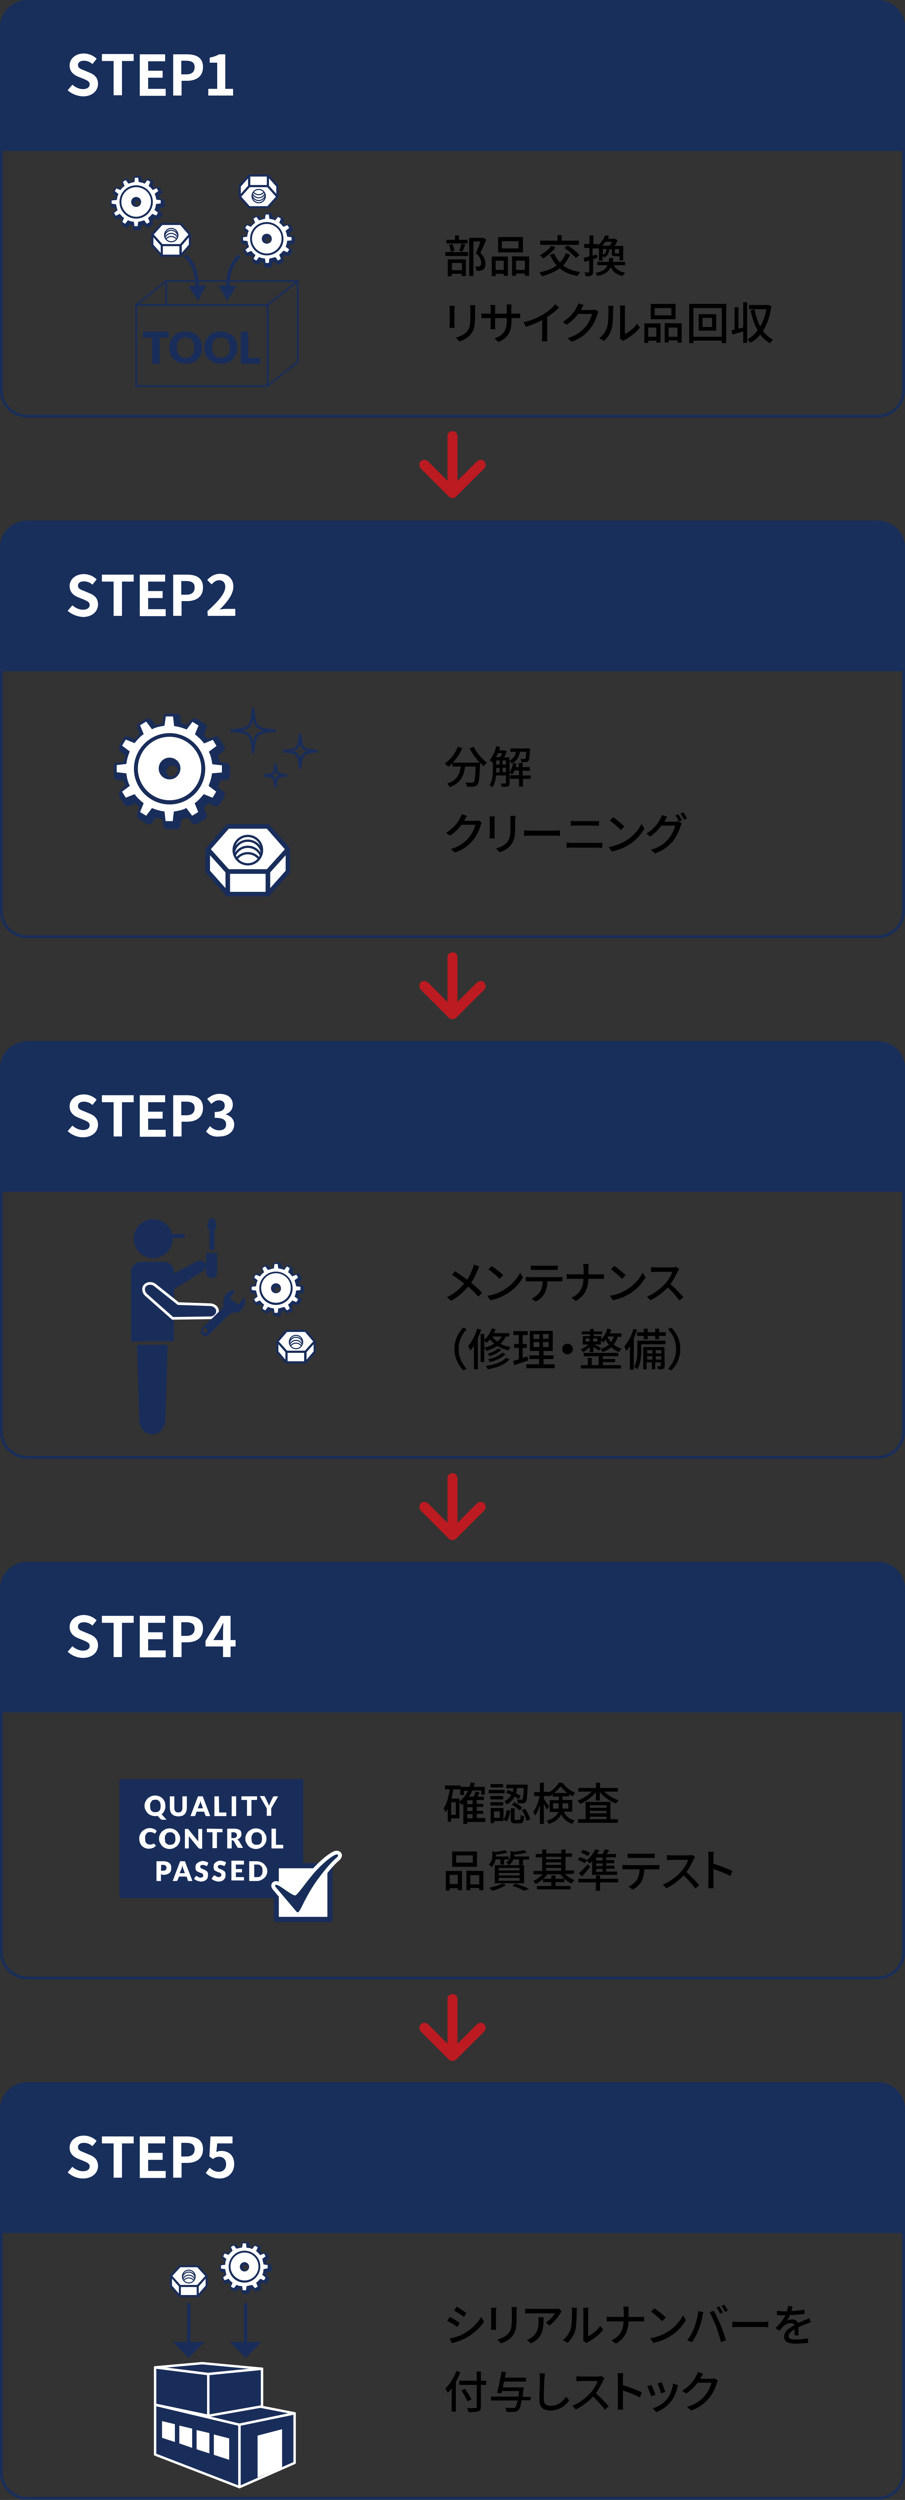<?xml version="1.0" encoding="utf-8"?>
<!-- Generator: Adobe Illustrator 26.0.3, SVG Export Plug-In . SVG Version: 6.00 Build 0)  -->
<svg version="1.1" id="レイヤー_1" xmlns="http://www.w3.org/2000/svg" xmlns:xlink="http://www.w3.org/1999/xlink" x="0px"
	 y="0px" width="325px" height="897.5px" viewBox="0 0 325 897.5" style="enable-background:new 0 0 325 897.5;"
	 xml:space="preserve">
<rect x="0" y="0" width="325" height="897.5" fill="#333333" stroke="none"/>
<style type="text/css">
	.st0{fill:#182E5B;}
	.st1{fill:#BB1B21;}
	.st2{fill:none;}
	.st3{fill:#192D5A;stroke:#192D5A;stroke-width:0.768;stroke-linejoin:round;stroke-miterlimit:10;}
	.st4{fill:#FFFFFF;}
	.st5{fill:none;stroke:#192D5A;stroke-width:0.384;stroke-miterlimit:10;}
	.st6{fill:#FFFFFF;stroke:#192D5A;stroke-width:0.768;stroke-linejoin:round;stroke-miterlimit:10;}
	.st7{clip-path:url(#SVGID_00000141416634398079524500000016935650946386160290_);}
	.st8{fill:#FFFFFF;stroke:#192D5A;stroke-width:0.384;stroke-linejoin:round;stroke-miterlimit:10;}
	.st9{fill:none;stroke:#192D5A;stroke-width:0.384;stroke-linejoin:round;stroke-miterlimit:10;}
	.st10{clip-path:url(#SVGID_00000107585933363585819450000005965362977029621679_);}
	.st11{fill:none;stroke:#192D5A;stroke-width:0.64;stroke-linecap:round;stroke-linejoin:round;stroke-miterlimit:10;}
	.st12{fill:none;stroke:#192D5A;stroke-width:0.632;stroke-miterlimit:10;}
	.st13{fill:none;stroke:#192D5A;stroke-width:1.28;stroke-miterlimit:10;}
	.st14{fill:#192D5A;}
	.st15{fill:#192D5A;stroke:#192D5A;stroke-width:1.638;stroke-linejoin:round;stroke-miterlimit:10;}
	.st16{fill:none;stroke:#192D5A;stroke-width:0.819;stroke-miterlimit:10;}
	.st17{fill:#FFFFFF;stroke:#192D5A;stroke-width:1.638;stroke-linejoin:round;stroke-miterlimit:10;}
	.st18{clip-path:url(#SVGID_00000051354012096974086930000001612551277576976019_);}
	.st19{fill:#FFFFFF;stroke:#192D5A;stroke-width:0.819;stroke-linejoin:round;stroke-miterlimit:10;}
	.st20{fill:none;stroke:#192D5A;stroke-width:0.819;stroke-linejoin:round;stroke-miterlimit:10;}
	.st21{fill:none;stroke:#192D5A;stroke-width:0.96;stroke-linecap:round;stroke-linejoin:round;stroke-miterlimit:10;}
	.st22{clip-path:url(#SVGID_00000046341417124004467520000005364402532869607083_);}
	.st23{fill:none;stroke:#FFFFFF;stroke-width:0.96;}
	.st24{fill:#192D5A;stroke:#FFFFFF;stroke-width:0.869;stroke-linejoin:round;stroke-miterlimit:10;}
	.st25{fill:#192D5A;stroke:#192D5A;stroke-width:0.73;stroke-linejoin:round;stroke-miterlimit:10;}
	.st26{fill:none;stroke:#192D5A;stroke-width:0.365;stroke-miterlimit:10;}
	.st27{fill:#FFFFFF;stroke:#192D5A;stroke-width:0.73;stroke-linejoin:round;stroke-miterlimit:10;}
	.st28{clip-path:url(#SVGID_00000114070199547191921480000012658473165588531082_);}
	.st29{fill:#FFFFFF;stroke:#192D5A;stroke-width:0.365;stroke-linejoin:round;stroke-miterlimit:10;}
	.st30{fill:none;stroke:#192D5A;stroke-width:0.365;stroke-linejoin:round;stroke-miterlimit:10;}
	.st31{fill:none;stroke:#192D5A;stroke-width:1.216;stroke-linecap:round;stroke-linejoin:round;stroke-miterlimit:10;}
	.st32{fill:#FFFFFF;stroke:#192D5A;stroke-width:1.862;stroke-linejoin:round;stroke-miterlimit:10;}
	.st33{fill:none;stroke:#FFFFFF;stroke-width:2.738;stroke-linecap:round;stroke-linejoin:round;}
	.st34{fill:#009600;}
</style>
<path class="st0" d="M325,54.2H0V9.7C0,4.4,4.4,0,9.9,0h305.2c5.5,0,9.9,4.4,9.9,9.7V54.2z"/>
<path class="st0" d="M315.1,1c4.9,0,8.9,3.9,8.9,8.7v130.5c0,4.8-4,8.7-8.9,8.7H9.9C5,149,1,145.1,1,140.3V9.7C1,4.9,5,1,9.9,1
	H315.1z M315.1,0H9.9C4.4,0,0,4.4,0,9.7v130.5c0,5.4,4.4,9.7,9.9,9.7h305.2c5.5,0,9.9-4.4,9.9-9.7V9.7C325,4.4,320.6,0,315.1,0z"/>
<path class="st0" d="M325,241H0v-44.4c0-5.4,4.4-9.7,9.9-9.7h305.2c5.5,0,9.9,4.4,9.9,9.7V241z"/>
<path class="st0" d="M315.1,187.9c4.9,0,8.9,3.9,8.9,8.7v130.5c0,4.8-4,8.7-8.9,8.7H9.9C5,335.9,1,332,1,327.1V196.6
	c0-4.8,4-8.7,8.9-8.7L315.1,187.9L315.1,187.9z M315.1,186.9H9.9c-5.5,0-9.9,4.4-9.9,9.7v130.5c0,5.4,4.4,9.7,9.9,9.7h305.2
	c5.5,0,9.9-4.4,9.9-9.7V196.6C325,191.2,320.6,186.9,315.1,186.9z"/>
<path class="st0" d="M325,427.9H0v-44.4c0-5.4,4.4-9.7,9.9-9.7h305.2c5.5,0,9.9,4.4,9.9,9.7V427.9z"/>
<path class="st0" d="M315.1,374.8c4.9,0,8.9,3.9,8.9,8.7V514c0,4.8-4,8.7-8.9,8.7H9.9C5,522.8,1,518.8,1,514V383.5
	c0-4.8,4-8.7,8.9-8.7H315.1z M315.1,373.8H9.9c-5.5,0-9.9,4.4-9.9,9.7V514c0,5.4,4.4,9.7,9.9,9.7h305.2c5.5,0,9.9-4.4,9.9-9.7V383.5
	C325,378.1,320.6,373.8,315.1,373.8z"/>
<path class="st0" d="M325,614.8H0v-44.4c0-5.4,4.4-9.7,9.9-9.7h305.2c5.5,0,9.9,4.4,9.9,9.7V614.8z"/>
<path class="st0" d="M315.1,561.7c4.9,0,8.9,3.9,8.9,8.7v130.5c0,4.8-4,8.7-8.9,8.7H9.9c-4.9,0-8.9-3.9-8.9-8.7V570.4
	c0-4.8,4-8.7,8.9-8.7H315.1z M315.1,560.7H9.9c-5.5,0-9.9,4.4-9.9,9.7v130.5c0,5.4,4.4,9.7,9.9,9.7h305.2c5.5,0,9.9-4.4,9.9-9.7
	V570.4C325,565,320.6,560.7,315.1,560.7z"/>
<path class="st0" d="M325,801.7H0v-44.4c0-5.4,4.4-9.7,9.9-9.7h305.2c5.5,0,9.9,4.4,9.9,9.7V801.7z"/>
<path class="st0" d="M315.1,748.5c4.9,0,8.9,3.9,8.9,8.7v130.5c0,4.8-4,8.7-8.9,8.7H9.9c-4.9,0-8.9-3.9-8.9-8.7V757.3
	c0-4.8,4-8.7,8.9-8.7L315.1,748.5 M315.1,747.5H9.9c-5.5,0-9.9,4.4-9.9,9.7v130.5c0,5.4,4.4,9.7,9.9,9.7h305.2
	c5.5,0,9.9-4.4,9.9-9.7V757.3C325,751.9,320.6,747.5,315.1,747.5z"/>
<path class="st1" d="M163.8,178.3l10.1-10.1c0.3-0.3,0.5-0.8,0.5-1.3s-0.2-0.9-0.5-1.3s-0.8-0.5-1.3-0.5s-0.9,0.2-1.3,0.5l-7,7v-16
	c0-0.5-0.2-0.9-0.5-1.3s-0.8-0.5-1.3-0.5s-0.9,0.2-1.3,0.5s-0.5,0.8-0.5,1.3v16l-7-7c-0.3-0.3-0.8-0.5-1.3-0.5s-0.9,0.2-1.3,0.5
	c-0.3,0.3-0.5,0.8-0.5,1.3s0.2,0.9,0.5,1.3l10.1,10.1c0.3,0.3,0.8,0.5,1.3,0.5C163,178.9,163.4,178.7,163.8,178.3L163.8,178.3z"/>
<path class="st1" d="M163.8,365.4l10.1-10.1c0.3-0.3,0.5-0.8,0.5-1.3s-0.2-0.9-0.5-1.3s-0.8-0.5-1.3-0.5s-0.9,0.2-1.3,0.5l-7,7v-16
	c0-0.5-0.2-0.9-0.5-1.3s-0.8-0.5-1.3-0.5s-0.9,0.2-1.3,0.5s-0.5,0.8-0.5,1.3v16l-7-7c-0.3-0.3-0.8-0.5-1.3-0.5s-0.9,0.2-1.3,0.5
	c-0.3,0.3-0.5,0.8-0.5,1.3s0.2,0.9,0.5,1.3l10.1,10.1c0.3,0.3,0.8,0.5,1.3,0.5S163.4,365.7,163.8,365.4L163.8,365.4z"/>
<path class="st1" d="M163.8,552.4l10.1-10.1c0.3-0.3,0.5-0.8,0.5-1.3s-0.2-0.9-0.5-1.3c-0.3-0.3-0.8-0.5-1.3-0.5s-0.9,0.2-1.3,0.5
	l-7,7v-16c0-0.5-0.2-0.9-0.5-1.3s-0.8-0.5-1.3-0.5s-0.9,0.2-1.3,0.5s-0.5,0.8-0.5,1.3v16l-7-7c-0.3-0.3-0.8-0.5-1.3-0.5
	s-0.9,0.2-1.3,0.5c-0.3,0.3-0.5,0.8-0.5,1.3s0.2,0.9,0.5,1.3l10.1,10.1c0.3,0.3,0.8,0.5,1.3,0.5S163.4,552.7,163.8,552.4
	L163.8,552.4z"/>
<path class="st1" d="M163.8,739.4l10.1-10.1c0.3-0.3,0.5-0.8,0.5-1.3s-0.2-0.9-0.5-1.3c-0.3-0.3-0.8-0.5-1.3-0.5s-0.9,0.2-1.3,0.5
	l-7,7v-16c0-0.5-0.2-0.9-0.5-1.3s-0.8-0.5-1.3-0.5s-0.9,0.2-1.3,0.5s-0.5,0.8-0.5,1.3v16l-7-7c-0.3-0.3-0.8-0.5-1.3-0.5
	s-0.9,0.2-1.3,0.5c-0.3,0.3-0.5,0.8-0.5,1.3s0.2,0.9,0.5,1.3l10.1,10.1c0.3,0.3,0.8,0.5,1.3,0.5S163.4,739.7,163.8,739.4
	L163.8,739.4z"/>
<g>
	<path d="M159.9,90.5h8.2v1.4h-8.2V90.5z M167.9,87.4h-7.6v-1.3h3.1v-1.6h1.4v1.6h3.1V87.4z M160.9,93.1h6.4v6h-1.5v-0.8h-3.6v0.9
		h-1.4v-6.1H160.9z M161.9,90.4c-0.1-0.7-0.3-1.7-0.6-2.5l1.2-0.3c0.4,0.8,0.6,1.8,0.7,2.4L161.9,90.4z M162.3,94.4V97h3.6v-2.6
		H162.3z M164.9,90.1c0.3-0.7,0.6-1.8,0.8-2.6l1.4,0.3c-0.4,0.9-0.7,1.9-1,2.5L164.9,90.1z M174.6,86c-0.6,1.5-1.4,3.4-2.1,4.8
		c1.5,1.5,1.8,2.7,1.8,3.8c0,1.1-0.2,1.8-0.8,2.2c-0.3,0.2-0.7,0.3-1.1,0.4c-0.4,0-0.9,0-1.3,0c0-0.4-0.2-1.1-0.4-1.5
		c0.4,0,0.8,0,1.1,0s0.5-0.1,0.6-0.2c0.3-0.2,0.4-0.6,0.4-1.2c0-0.9-0.4-2.1-1.9-3.4c0.6-1.2,1.2-2.9,1.6-4.2H170v12.4h-1.5V85.4
		h4.6l0.2-0.1L174.6,86z"/>
	<path d="M176.6,92.1h5.8V99h-1.5v-0.7H178v0.8h-1.4V92.1z M178,93.6v3.3h2.9v-3.3H178z M187.8,90.6h-8.9v-5.5h8.9V90.6z
		 M186.2,86.6h-6v2.6h6V86.6z M190,92.1V99h-1.5v-0.8h-3.2V99h-1.4v-7L190,92.1L190,92.1z M188.5,96.9v-3.3h-3.2v3.3H188.5z"/>
	<path d="M204.7,91.4c-0.6,1.6-1.5,2.8-2.5,3.9c1.6,1.2,3.7,2,6.2,2.4c-0.4,0.4-0.8,1-1,1.4c-2.7-0.5-4.8-1.4-6.4-2.8
		c-1.7,1.3-3.9,2.2-6.4,2.9c-0.2-0.4-0.6-1.1-0.9-1.4c2.5-0.5,4.6-1.3,6.2-2.5c-1-1.1-1.7-2.3-2.4-3.8L199,91
		c0.5,1.2,1.2,2.3,2.1,3.2c0.9-0.9,1.6-2,2.1-3.3L204.7,91.4z M199.5,88.8c-1.1,1.5-2.9,3-4.4,4c-0.3-0.3-0.9-0.9-1.2-1.2
		c1.5-0.8,3.2-2,4.1-3.4L199.5,88.8z M208,87.9h-14v-1.5h6.2v-2h1.5v2h6.2v1.5H208z M203.9,88.1c1.5,1,3.3,2.4,4.2,3.5l-1.3,1
		c-0.8-1-2.7-2.5-4.1-3.6L203.9,88.1z"/>
	<path d="M214.6,92.5c-0.5,0.2-1.1,0.4-1.6,0.5v4.5c0,0.7-0.1,1.1-0.6,1.4c-0.4,0.2-1.1,0.3-2.1,0.3c0-0.4-0.2-1-0.4-1.4
		c0.6,0,1.2,0,1.4,0s0.3,0,0.3-0.3v-4c-0.6,0.2-1.2,0.4-1.7,0.5l-0.3-1.4c0.6-0.1,1.3-0.4,2.1-0.6v-3h-1.9v-1.4h1.9v-3.1h1.4v3.1
		h1.6v0.5c1.3-1.1,2.2-2.4,2.6-3.6l1.4,0.2c-0.1,0.3-0.3,0.7-0.4,1h2.4h0.2l0.9,0.6c-0.3,0.6-0.7,1.4-1.1,2h3.1v5.2h-1.3V92h-0.1
		H221c-1.1,0-1.3-0.3-1.3-1.2v-1.3h-0.9c-0.1,1.4-0.6,2.4-1.9,3c-0.1-0.2-0.3-0.5-0.5-0.7v1.8h-1.3v-4.2l-0.1,0.1
		c-0.1-0.2-0.3-0.4-0.6-0.6v0.3h-1.6v2.6l1.5-0.4L214.6,92.5z M220.4,95.2c0.7,1.4,2,2.3,4.1,2.7c-0.3,0.3-0.7,0.8-0.9,1.2
		c-2.1-0.5-3.5-1.5-4.3-3.2c-0.7,1.6-2,2.6-4.8,3.2c-0.1-0.3-0.4-0.9-0.7-1.1c2.6-0.5,3.8-1.4,4.4-2.8h-3.7V94h4.1
		c0.1-0.4,0.1-0.9,0.2-1.4h1.4c0,0.5-0.1,0.9-0.1,1.4h4.4v1.2H220.4z M217.4,86.8c-0.3,0.5-0.7,0.9-1.1,1.4h2.7
		c0.3-0.4,0.5-0.9,0.7-1.4H217.4z M216.5,91.5c0.9-0.4,1.2-1.1,1.3-2.1h-1.3V91.5z M222.3,89.4h-1.5v1.3c0,0.3,0,0.3,0.3,0.3h0.9
		c0.2,0,0.2,0,0.3-0.1V89.4z"/>
	<path d="M163.3,109.8c0,0.3-0.1,0.7-0.1,1.2v5.4c0,0.4,0,1,0.1,1.3h-1.9c0-0.3,0.1-0.8,0.1-1.3V111c0-0.3,0-0.8-0.1-1.2H163.3z
		 M170.7,109.6c0,0.4-0.1,0.9-0.1,1.5v2.8c0,3.7-0.6,5-1.8,6.4c-1,1.2-2.7,1.9-3.8,2.3l-1.3-1.4c1.5-0.4,2.9-1,3.9-2.1
		c1.1-1.3,1.3-2.5,1.3-5.3V111c0-0.6,0-1.1-0.1-1.5L170.7,109.6L170.7,109.6z"/>
	<path d="M185.2,112.6c0.8,0,1.3,0,1.6-0.1v1.7c-0.3,0-0.8,0-1.6,0h-1.5v0.5c0,4.1-0.9,6.4-4.7,8.1l-1.4-1.3c3-1.1,4.4-2.5,4.4-6.7
		v-0.6h-4.2v2.4c0,0.7,0,1.3,0.1,1.6h-1.8c0-0.2,0.1-0.9,0.1-1.6v-2.4h-1.6c-0.8,0-1.4,0-1.7,0v-1.7c0.2,0,0.9,0.1,1.7,0.1h1.6v-1.8
		c0-0.6-0.1-1.1-0.1-1.3h1.8c0,0.2-0.1,0.7-0.1,1.3v1.8h4.2v-1.9c0-0.6,0-1.2-0.1-1.4h1.8c0,0.2-0.1,0.8-0.1,1.4v1.9H185.2z"/>
	<path d="M196.5,120.6c0,0.7,0,1.5,0.1,1.9h-2c0-0.4,0.1-1.2,0.1-1.9v-5.7c-1.7,0.9-3.8,1.8-5.8,2.4l-0.9-1.6
		c2.7-0.6,5.4-1.8,7.2-2.9c1.6-1,3.3-2.4,4.2-3.6l1.4,1.2c-1.2,1.2-2.7,2.4-4.3,3.4V120.6z"/>
	<path d="M214.9,111.9c-0.2,0.3-0.3,0.7-0.4,1c-0.4,1.5-1.4,3.7-2.8,5.4c-1.5,1.8-3.4,3.3-6.4,4.4l-1.5-1.3c3.1-0.9,5-2.4,6.4-4
		c1.2-1.4,2.1-3.4,2.4-4.7h-5c-1,1.4-2.4,2.8-4.1,3.9l-1.4-1c2.8-1.7,4.3-3.9,5-5.3c0.2-0.3,0.5-1,0.6-1.4l1.9,0.6
		c-0.3,0.5-0.7,1.1-0.8,1.4c-0.1,0.1-0.1,0.3-0.2,0.4h3.8c0.4,0,0.9,0,1.2-0.2L214.9,111.9z"/>
	<path d="M215.2,121.4c1.4-1,2.3-2.4,2.8-3.9c0.5-1.4,0.5-4.5,0.5-6.4c0-0.5,0-0.9-0.1-1.3h1.9c0,0.1-0.1,0.7-0.1,1.3
		c0,1.8-0.1,5.2-0.5,6.8c-0.5,1.8-1.5,3.3-2.8,4.5L215.2,121.4z M222.6,121.5c0.1-0.3,0.1-0.6,0.1-1V111c0-0.7-0.1-1.2-0.1-1.3h1.9
		c0,0.1-0.1,0.6-0.1,1.3v8.9c1.4-0.6,3.2-2,4.4-3.7l1,1.4c-1.4,1.8-3.6,3.5-5.4,4.4c-0.3,0.1-0.4,0.3-0.6,0.4L222.6,121.5z"/>
	<path d="M231.4,116.1h5.8v6.9h-1.5v-0.7h-2.9v0.8h-1.4L231.4,116.1L231.4,116.1z M232.8,117.6v3.3h2.9v-3.3H232.8z M242.6,114.6
		h-8.9v-5.5h8.9V114.6z M241.1,110.6h-6v2.6h6V110.6z M244.8,116.1v6.9h-1.5v-0.8h-3.2v0.8h-1.4v-7L244.8,116.1L244.8,116.1z
		 M243.3,120.9v-3.3h-3.2v3.3H243.3z"/>
	<path d="M260.8,109.1v14.1h-1.6v-0.9H249v0.9h-1.5v-14.1H260.8z M259.2,120.9v-10.3H249v10.3H259.2z M257.2,112.8v5.9h-6.3v-5.9
		H257.2z M255.7,114.1h-3.4v3.3h3.4V114.1z"/>
	<path d="M266.9,108.5h1.4v14.6h-1.4V119c-1.4,0.4-2.8,0.8-3.9,1.1l-0.3-1.5c0.3-0.1,0.7-0.2,1.1-0.3v-8h1.4v7.7l1.7-0.4
		L266.9,108.5L266.9,108.5z M277,109.9c-0.5,3.7-1.5,6.6-3,8.9c1,1.3,2.1,2.4,3.6,3.1c-0.3,0.3-0.8,0.9-1.1,1.3
		c-1.4-0.8-2.5-1.8-3.5-3.1c-1,1.3-2.2,2.3-3.6,3c-0.2-0.4-0.7-1-1-1.3c1.4-0.7,2.6-1.8,3.7-3.2c-1.2-2-2-4.5-2.5-7.2l1.4-0.3
		c0.4,2.3,1.1,4.3,2,6.1c1-1.7,1.8-3.8,2.2-6.2H269v-1.5h6.8h0.3L277,109.9z"/>
</g>
<g>
	<g id="レイヤー_2_00000115479555136033577350000005405226732637909947_">
		<rect x="28.7" y="53.8" class="st2" width="90.7" height="90.7"/>
	</g>
	<g id="Obj">
		<g>
			<path class="st3" d="M58.5,71.9L57,71.7c-0.1-0.5-0.2-1-0.4-1.5l1.1-0.8c0.1-0.1,0.1-0.3,0.1-0.4L57,67.6
				c-0.1-0.1-0.1-0.1-0.3-0.1c-0.1,0-0.1,0-0.1,0L55.4,68c-0.3-0.4-0.7-0.8-1.1-1.1l0.5-1.3c0.1-0.1,0-0.3-0.1-0.3l-1.3-0.8
				c-0.1,0-0.1-0.1-0.1-0.1S53,64.5,53,64.6l-0.8,1.1c-0.5-0.2-1-0.3-1.5-0.4l-0.2-1.4c0-0.1-0.1-0.3-0.3-0.3h-1.5
				c-0.1,0-0.3,0.1-0.3,0.3l-0.3,1.4c-0.5,0.1-1,0.2-1.5,0.4l-0.8-1.1c-0.1-0.1-0.1-0.1-0.2-0.1s-0.1,0-0.1,0.1l-1.3,0.8
				c-0.1,0.1-0.2,0.2-0.1,0.3l0.5,1.3c-0.4,0.3-0.8,0.7-1.1,1.1l-1.3-0.5c-0.1,0-0.1,0-0.1,0c-0.1,0-0.2,0.1-0.3,0.1L41,69
				c-0.1,0.1-0.1,0.3,0.1,0.4l1.1,0.8c-0.2,0.5-0.3,1-0.4,1.5l-1.4,0.2c-0.1,0-0.3,0.1-0.3,0.3v1.5c0,0.1,0.1,0.3,0.3,0.3l1.4,0.2
				c0.1,0.5,0.2,1,0.4,1.5L41,76.5c-0.1,0.1-0.1,0.3-0.1,0.4l0.8,1.3c0.1,0.1,0.1,0.1,0.3,0.1c0.1,0,0.1,0,0.1,0l1.3-0.5
				c0.3,0.4,0.7,0.8,1.1,1.1L44,80.2c-0.1,0.1,0,0.3,0.1,0.3l1.3,0.8c0.1,0,0.1,0.1,0.1,0.1l0.2-0.1l0.8-1.1c0.5,0.2,1,0.3,1.5,0.4
				l0.2,1.4c0,0.1,0.1,0.3,0.3,0.3H50c0.1,0,0.3-0.1,0.3-0.3l0.2-1.4c0.5-0.1,1-0.2,1.5-0.4l0.9,1.2c0.1,0.1,0.1,0.1,0.2,0.1
				s0.1,0,0.1-0.1l1.3-0.8c0.1-0.1,0.2-0.2,0.1-0.3L54.3,79c0.4-0.3,0.8-0.7,1.1-1.1l1.3,0.5c0.1,0,0.1,0,0.1,0
				c0.1,0,0.2-0.1,0.3-0.1l0.8-1.3c0.1-0.1,0.1-0.3-0.1-0.4l-1.1-0.8c0.2-0.5,0.3-1,0.4-1.5l1.4-0.2c0.1,0,0.3-0.1,0.3-0.3v-1.5
				C58.7,72,58.6,71.9,58.5,71.9z M49.4,74.3c-0.8,0-1.3-0.6-1.3-1.3s0.6-1.3,1.3-1.3s1.3,0.6,1.3,1.3S50.1,74.3,49.4,74.3z"/>
			<g>
				<g>
					<path class="st4" d="M48.9,67c-3.1,0-5.5,2.5-5.5,5.5s2.5,5.5,5.5,5.5s5.5-2.5,5.5-5.5C54.5,69.5,52,67,48.9,67z M48.9,74.1
						c-0.9,0-1.6-0.7-1.6-1.6s0.7-1.6,1.6-1.6s1.6,0.7,1.6,1.6S49.8,74.1,48.9,74.1z M57.9,73.2v-1.5l-1.6-0.2
						c-0.1-0.6-0.3-1.3-0.5-1.9l1.3-1l-0.8-1.3L54.9,68c-0.4-0.5-0.8-1-1.3-1.3l0.6-1.5l-1.3-0.8l-1,1.3c-0.6-0.3-1.2-0.4-1.9-0.5
						l-0.2-1.6h-1.5l-0.2,1.6c-0.6,0.1-1.3,0.3-1.9,0.5l-1-1.3l-1.3,0.8l0.6,1.5c-0.5,0.4-1,0.8-1.3,1.3l-1.5-0.6L41,68.7l1.3,1
						c-0.3,0.6-0.4,1.2-0.5,1.9l-1.9,0.2v1.5l1.6,0.2c0.1,0.6,0.3,1.3,0.5,1.9l-1.3,1l0.8,1.3L43,77c0.4,0.5,0.8,1,1.3,1.3l-0.6,1.5
						l1.3,0.8l1-1.3c0.6,0.3,1.2,0.4,1.9,0.5l0.2,1.6h1.5l0.2-1.6c0.6-0.1,1.3-0.3,1.9-0.5l1,1.3l1.3-0.8l-0.6-1.5
						c0.5-0.4,1-0.8,1.3-1.3l1.5,0.6l0.8-1.3l-1.3-1c0.3-0.6,0.4-1.2,0.5-1.9L57.9,73.2z M48.9,78.3c-3.2,0-5.8-2.6-5.8-5.8
						c0-3.2,2.6-5.8,5.8-5.8s5.8,2.6,5.8,5.8C54.7,75.7,52.1,78.3,48.9,78.3z"/>
				</g>
				<g>
					<path class="st5" d="M48.9,67c-3.1,0-5.5,2.5-5.5,5.5s2.5,5.5,5.5,5.5s5.5-2.5,5.5-5.5C54.5,69.5,52,67,48.9,67z M48.9,74.1
						c-0.9,0-1.6-0.7-1.6-1.6s0.7-1.6,1.6-1.6s1.6,0.7,1.6,1.6S49.8,74.1,48.9,74.1z M57.9,73.2v-1.5l-1.6-0.2
						c-0.1-0.6-0.3-1.3-0.5-1.9l1.3-1l-0.8-1.3L54.9,68c-0.4-0.5-0.8-1-1.3-1.3l0.6-1.5l-1.3-0.8l-1,1.3c-0.6-0.3-1.2-0.4-1.9-0.5
						l-0.2-1.6h-1.5l-0.2,1.6c-0.6,0.1-1.3,0.3-1.9,0.5l-1-1.3l-1.3,0.8l0.6,1.5c-0.5,0.4-1,0.8-1.3,1.3l-1.5-0.6L41,68.7l1.3,1
						c-0.3,0.6-0.4,1.2-0.5,1.9l-1.9,0.2v1.5l1.6,0.2c0.1,0.6,0.3,1.3,0.5,1.9l-1.3,1l0.8,1.3L43,77c0.4,0.5,0.8,1,1.3,1.3l-0.6,1.5
						l1.3,0.8l1-1.3c0.6,0.3,1.2,0.4,1.9,0.5l0.2,1.6h1.5l0.2-1.6c0.6-0.1,1.3-0.3,1.9-0.5l1,1.3l1.3-0.8l-0.6-1.5
						c0.5-0.4,1-0.8,1.3-1.3l1.5,0.6l0.8-1.3l-1.3-1c0.3-0.6,0.4-1.2,0.5-1.9L57.9,73.2z M48.9,78.3c-3.2,0-5.8-2.6-5.8-5.8
						c0-3.2,2.6-5.8,5.8-5.8s5.8,2.6,5.8,5.8C54.7,75.7,52.1,78.3,48.9,78.3z"/>
				</g>
			</g>
		</g>
		<g>
			<path class="st3" d="M105.4,85.1L104,85c-0.1-0.5-0.2-1-0.4-1.5l1.1-0.8c0.1-0.1,0.1-0.3,0.1-0.4L104,81
				c-0.1-0.1-0.1-0.1-0.3-0.1c-0.1,0-0.1,0-0.1,0l-1.3,0.5c-0.3-0.4-0.7-0.8-1.1-1.1l0.5-1.3c0.1-0.1,0-0.3-0.1-0.3l-1.3-0.8
				c-0.1,0-0.1-0.1-0.1-0.1c-0.1,0-0.2,0.1-0.2,0.1L99.2,79c-0.5-0.2-1-0.3-1.5-0.4l-0.2-1.4c0-0.1-0.1-0.3-0.3-0.3h-1.5
				c-0.1,0-0.3,0.1-0.3,0.3l-0.2,1.4c-0.5,0.1-1,0.2-1.5,0.4l-0.8-1.1c-0.1-0.1-0.1-0.1-0.2-0.1s-0.1,0-0.1,0.1l-1.3,0.8
				c-0.1,0.1-0.2,0.2-0.1,0.3l0.5,1.3c-0.4,0.3-0.8,0.7-1.1,1.1l-1.3-0.5c-0.1,0-0.1,0-0.1,0c-0.1,0-0.2,0.1-0.3,0.1L88,82.2
				c-0.1,0.1-0.1,0.3,0.1,0.4l1.1,0.8c-0.2,0.5-0.3,1-0.4,1.5l-1.5,0.2c-0.1,0-0.3,0.1-0.3,0.3v1.5c0,0.1,0.1,0.3,0.3,0.3l1.4,0.2
				c0.1,0.5,0.2,1,0.4,1.5L88,89.8c-0.1,0.1-0.1,0.3-0.1,0.4l0.8,1.3c0.1,0.1,0.1,0.1,0.3,0.1c0.1,0,0.1,0,0.1,0l1.3-0.5
				c0.3,0.4,0.7,0.8,1.1,1.1L91,93.5c-0.1,0.1,0,0.3,0.1,0.3l1.3,0.8c0.1,0,0.1,0.1,0.1,0.1l0.2-0.1l0.8-1.1c0.5,0.2,1,0.3,1.5,0.4
				l0.2,1.4c0,0.1,0.1,0.3,0.3,0.3H97c0.1,0,0.3-0.1,0.3-0.3l0.2-1.4c0.5-0.1,1-0.2,1.5-0.4l0.8,1.1c0.1,0.1,0.1,0.1,0.2,0.1
				s0.1,0,0.1-0.1l1.3-0.8c0.1-0.1,0.2-0.2,0.1-0.3l-0.5-1.3c0.4-0.3,0.8-0.7,1.1-1.1l1.3,0.5c0.1,0,0.1,0,0.1,0
				c0.1,0,0.2-0.1,0.3-0.1l0.8-1.3c0.1-0.1,0.1-0.3-0.1-0.4l-1.1-0.8c0.2-0.5,0.3-1,0.4-1.5l1.4-0.2c0.1,0,0.3-0.1,0.3-0.3v-1.5
				C105.6,85.3,105.6,85.1,105.4,85.1z M96.3,87.5c-0.8,0-1.3-0.6-1.3-1.3s0.6-1.3,1.3-1.3s1.3,0.6,1.3,1.3S97,87.5,96.3,87.5z"/>
			<g>
				<g>
					<path class="st4" d="M95.8,80.2c-3.1,0-5.5,2.5-5.5,5.5s2.5,5.5,5.5,5.5s5.5-2.5,5.5-5.5C101.4,82.7,98.9,80.2,95.8,80.2z
						 M95.8,87.3c-0.9,0-1.6-0.7-1.6-1.6s0.7-1.6,1.6-1.6s1.6,0.7,1.6,1.6C97.5,86.6,96.7,87.3,95.8,87.3z M104.9,86.5V85l-1.6-0.2
						c-0.1-0.6-0.3-1.3-0.5-1.9l1.3-1l-0.8-1.3l-1.5,0.6c-0.4-0.5-0.8-1-1.3-1.3l0.6-1.5l-1.3-0.8l-1,1.3c-0.6-0.3-1.2-0.4-1.9-0.5
						l-0.2-1.6h-1.5L95,78.4c-0.6,0.1-1.3,0.3-1.9,0.5l-1-1.3l-1.3,0.8l0.6,1.5c-0.5,0.4-1,0.8-1.3,1.3l-1.5-0.6l-0.8,1.3l1.3,1
						c-0.3,0.6-0.4,1.2-0.5,1.9L87.1,85v1.5l1.6,0.2c0.1,0.6,0.3,1.3,0.5,1.9l-1.3,1l0.8,1.3l1.5-0.6c0.4,0.5,0.8,1,1.3,1.3L90.8,93
						l1.3,0.8l1-1.3c0.6,0.3,1.2,0.4,1.9,0.5l0.2,1.6h1.5l0.2-1.6c0.6-0.1,1.3-0.3,1.9-0.5l1,1.3l1.3-0.8l-0.6-1.5
						c0.5-0.4,1-0.8,1.3-1.3l1.5,0.6l0.8-1.3l-1.3-1c0.3-0.6,0.4-1.2,0.5-1.9L104.9,86.5z M95.8,91.5c-3.2,0-5.8-2.6-5.8-5.8
						c0-3.2,2.6-5.8,5.8-5.8c3.2,0,5.8,2.6,5.8,5.8C101.7,88.9,99,91.5,95.8,91.5z"/>
				</g>
				<g>
					<path class="st5" d="M95.8,80.2c-3.1,0-5.5,2.5-5.5,5.5s2.5,5.5,5.5,5.5s5.5-2.5,5.5-5.5C101.4,82.7,98.9,80.2,95.8,80.2z
						 M95.8,87.3c-0.9,0-1.6-0.7-1.6-1.6s0.7-1.6,1.6-1.6s1.6,0.7,1.6,1.6C97.5,86.6,96.7,87.3,95.8,87.3z M104.9,86.5V85l-1.6-0.2
						c-0.1-0.6-0.3-1.3-0.5-1.9l1.3-1l-0.8-1.3l-1.5,0.6c-0.4-0.5-0.8-1-1.3-1.3l0.6-1.5l-1.3-0.8l-1,1.3c-0.6-0.3-1.2-0.4-1.9-0.5
						l-0.2-1.6h-1.5L95,78.4c-0.6,0.1-1.3,0.3-1.9,0.5l-1-1.3l-1.3,0.8l0.6,1.5c-0.5,0.4-1,0.8-1.3,1.3l-1.5-0.6l-0.8,1.3l1.3,1
						c-0.3,0.6-0.4,1.2-0.5,1.9L87.1,85v1.5l1.6,0.2c0.1,0.6,0.3,1.3,0.5,1.9l-1.3,1l0.8,1.3l1.5-0.6c0.4,0.5,0.8,1,1.3,1.3L90.8,93
						l1.3,0.8l1-1.3c0.6,0.3,1.2,0.4,1.9,0.5l0.2,1.6h1.5l0.2-1.6c0.6-0.1,1.3-0.3,1.9-0.5l1,1.3l1.3-0.8l-0.6-1.5
						c0.5-0.4,1-0.8,1.3-1.3l1.5,0.6l0.8-1.3l-1.3-1c0.3-0.6,0.4-1.2,0.5-1.9L104.9,86.5z M95.8,91.5c-3.2,0-5.8-2.6-5.8-5.8
						c0-3.2,2.6-5.8,5.8-5.8c3.2,0,5.8,2.6,5.8,5.8C101.7,88.9,99,91.5,95.8,91.5z"/>
				</g>
			</g>
		</g>
		<g>
			<g>
				<polygon class="st6" points="64.9,80.4 58.1,80.4 54.7,84.2 58.1,88 64.9,88 68.2,84.2 				"/>
				<polygon class="st6" points="54.7,84.2 58.1,88 58.1,91.8 54.7,88 				"/>
				<polygon class="st6" points="68.2,84.2 64.9,88 64.9,91.8 68.2,88 				"/>
				<rect x="58.1" y="88" class="st6" width="6.7" height="3.8"/>
			</g>
			<g>
				<g>
					<g>
						<g>
							<defs>
								<circle id="SVGID_1_" cx="61.5" cy="84.2" r="2.4"/>
							</defs>
							<clipPath id="SVGID_00000148633725073241303200000003735590412253083011_">
								<use xlink:href="#SVGID_1_"  style="overflow:visible;"/>
							</clipPath>
							<g style="clip-path:url(#SVGID_00000148633725073241303200000003735590412253083011_);">
								<circle class="st8" cx="61.5" cy="85.1" r="2.4"/>
								<circle class="st8" cx="61.5" cy="86.2" r="2.4"/>
								<circle class="st8" cx="61.5" cy="87.3" r="2.4"/>
							</g>
						</g>
					</g>
				</g>
			</g>
			<circle class="st9" cx="61.5" cy="84.4" r="2.4"/>
		</g>
		<g>
			<g>
				<polygon class="st6" points="89.5,74.4 96.2,74.4 99.6,70.6 96.2,66.8 89.5,66.8 86.1,70.6 				"/>
				<polygon class="st6" points="99.6,70.6 96.2,66.8 96.2,63 99.6,66.8 				"/>
				<polygon class="st6" points="86.1,70.6 89.5,66.8 89.5,63 86.1,66.8 				"/>
				<rect x="89.5" y="63" class="st6" width="6.7" height="3.8"/>
			</g>
			<g>
				<g>
					<g>
						<g>
							<defs>
								<circle id="SVGID_00000098912910655799692110000011384895976854859657_" cx="92.9" cy="70.6" r="2.4"/>
							</defs>
							<clipPath id="SVGID_00000125571964735834231860000007809723159712015765_">
								<use xlink:href="#SVGID_00000098912910655799692110000011384895976854859657_"  style="overflow:visible;"/>
							</clipPath>
							<g style="clip-path:url(#SVGID_00000125571964735834231860000007809723159712015765_);">
								<circle class="st8" cx="92.9" cy="69.6" r="2.4"/>
								<circle class="st8" cx="92.9" cy="68.6" r="2.4"/>
								<circle class="st8" cx="92.9" cy="67.5" r="2.4"/>
							</g>
						</g>
					</g>
				</g>
			</g>
			<circle class="st9" cx="92.9" cy="70.4" r="2.4"/>
		</g>
		<g>
			<rect x="48.9" y="109.5" class="st11" width="47.2" height="29.1"/>
			<polygon class="st11" points="106.9,129.9 96.1,138.5 96.1,109.5 106.9,100.9 			"/>
			<polyline class="st12" points="48.9,138.5 48.9,109.5 59.7,100.9 106.9,100.9 			"/>
			<line class="st11" x1="59.7" y1="100.9" x2="59.7" y2="109.5"/>
		</g>
		<g>
			<g>
				<path class="st13" d="M66.5,91.8c3.4,2.8,4.2,7.1,4.4,11.6"/>
				<g>
					<polygon class="st14" points="67.7,102.6 71.1,108.1 74.1,102.4 					"/>
				</g>
			</g>
		</g>
		<g>
			<g>
				<path class="st13" d="M86.1,91.8c-3.4,2.8-4.2,7.1-4.4,11.6"/>
				<g>
					<polygon class="st14" points="78.5,102.4 81.6,108.1 84.9,102.6 					"/>
				</g>
			</g>
		</g>
	</g>
	<g id="text">
		<g>
			<path class="st14" d="M60.6,119.1v2.1h-3.3v9.4h-2.7v-9.4h-3.3v-2.1C51.3,119.1,60.6,119.1,60.6,119.1z"/>
			<path class="st14" d="M72.6,124.8c0,0.8-0.1,1.6-0.4,2.3c-0.3,0.7-0.7,1.3-1.2,1.9c-0.5,0.5-1.2,1-1.9,1.2
				c-0.7,0.3-1.5,0.4-2.4,0.4s-1.7-0.1-2.4-0.4c-0.7-0.3-1.3-0.7-1.9-1.2c-0.5-0.5-1-1.2-1.2-1.9s-0.4-1.5-0.4-2.3s0.1-1.6,0.4-2.3
				c0.3-0.7,0.7-1.3,1.2-1.9s1.2-1,1.9-1.2c0.8-0.3,1.5-0.4,2.4-0.4s1.7,0.1,2.4,0.4c0.7,0.3,1.3,0.7,1.9,1.2s0.9,1.2,1.2,1.9
				C72.4,123.2,72.6,124,72.6,124.8z M69.8,124.8c0-0.6-0.1-1.1-0.2-1.5s-0.4-0.8-0.6-1.2c-0.3-0.3-0.6-0.6-1-0.7s-0.8-0.3-1.3-0.3
				s-1,0.1-1.4,0.3c-0.4,0.2-0.8,0.4-1,0.7c-0.3,0.3-0.5,0.7-0.6,1.2c-0.1,0.4-0.2,1-0.2,1.5c0,0.6,0.1,1.1,0.2,1.5
				c0.1,0.4,0.4,0.8,0.6,1.2c0.3,0.3,0.6,0.6,1,0.7c0.4,0.1,0.8,0.3,1.4,0.3c0.5,0,1-0.1,1.3-0.3c0.4-0.2,0.8-0.4,1-0.7
				c0.3-0.3,0.5-0.7,0.6-1.2S69.8,125.4,69.8,124.8z"/>
			<path class="st14" d="M85.2,124.8c0,0.8-0.1,1.6-0.4,2.3c-0.3,0.7-0.7,1.3-1.2,1.9c-0.5,0.5-1.2,1-1.9,1.2
				c-0.7,0.3-1.5,0.4-2.4,0.4s-1.7-0.1-2.4-0.4c-0.7-0.3-1.3-0.7-1.9-1.2c-0.5-0.5-1-1.2-1.2-1.9c-0.3-0.7-0.4-1.5-0.4-2.3
				s0.1-1.6,0.4-2.3c0.3-0.7,0.7-1.3,1.2-1.9s1.2-1,1.9-1.2c0.8-0.3,1.5-0.4,2.4-0.4s1.7,0.1,2.4,0.4s1.3,0.7,1.9,1.2
				s0.9,1.2,1.2,1.9C85.1,123.2,85.2,124,85.2,124.8z M82.5,124.8c0-0.6-0.1-1.1-0.2-1.5s-0.4-0.8-0.6-1.2c-0.3-0.3-0.6-0.6-1-0.7
				s-0.8-0.3-1.3-0.3s-1,0.1-1.4,0.3s-0.8,0.4-1,0.7c-0.3,0.3-0.5,0.7-0.6,1.2c-0.1,0.4-0.2,1-0.2,1.5c0,0.6,0.1,1.1,0.2,1.5
				s0.4,0.8,0.6,1.2c0.3,0.3,0.6,0.6,1,0.7c0.4,0.1,0.8,0.3,1.4,0.3c0.5,0,1-0.1,1.3-0.3c0.4-0.2,0.8-0.4,1-0.7
				c0.3-0.3,0.5-0.7,0.6-1.2C82.4,125.9,82.5,125.4,82.5,124.8z"/>
			<path class="st14" d="M89.2,128.5h4.3v2.1h-7v-11.5h2.7V128.5z"/>
		</g>
	</g>
</g>
<g>
	<path d="M170.1,268.1c1,2.1,3,4.4,4.8,5.7c-0.4,0.3-1,0.9-1.2,1.3c-0.4-0.4-0.9-0.8-1.3-1.3c0,0.1,0,0.5,0,0.6
		c-0.2,4.9-0.4,6.7-1,7.3c-0.4,0.5-0.7,0.6-1.3,0.7c-0.5,0.1-1.5,0-2.5,0c0-0.4-0.2-1.1-0.5-1.5c1,0.1,1.9,0.1,2.3,0.1
		c0.3,0,0.5,0,0.7-0.2c0.4-0.4,0.6-1.9,0.7-5.6H167c-0.4,3.1-1.4,5.9-5.5,7.4c-0.2-0.4-0.6-1-0.9-1.3c3.7-1.2,4.5-3.6,4.9-6.1h-3
		V274c-0.5,0.5-1,0.9-1.5,1.3c-0.3-0.3-0.9-0.9-1.3-1.2c2-1.3,3.7-3.5,4.7-6l1.6,0.5c-0.8,1.9-2,3.7-3.4,5.2h9.6
		c-1.3-1.5-2.6-3.3-3.6-5.1L170.1,268.1z"/>
	<path d="M186.7,269.9c-0.3,1.9-1.1,3.3-3,4.2c-0.1-0.3-0.4-0.7-0.7-0.9v7.8c0,0.6-0.1,1.1-0.6,1.3c-0.4,0.2-1.1,0.2-2.1,0.2
		c-0.1-0.3-0.3-0.9-0.5-1.2c0.8,0,1.4,0,1.6,0c0.2,0,0.3-0.1,0.3-0.3v-2.6h-3.6c-0.1,1.5-0.5,3-1.2,4.2c-0.2-0.2-0.8-0.5-1.1-0.7
		c1.1-1.7,1.2-4,1.2-5.8v-2.5l-0.1,0.2c-0.2-0.2-0.8-0.7-1.1-0.9c1.1-1.2,2-3.1,2.4-5l1.4,0.3c-0.1,0.4-0.2,0.8-0.4,1.2h1.7l0.2-0.1
		l0.9,0.5c-0.3,0.7-0.6,1.4-1,2.1h1.9v1.2c1.5-0.7,2.1-1.8,2.4-3.2h-2v-1.2h7c0,0,0,0.4,0,0.5c-0.1,2.6-0.3,3.7-0.6,4
		c-0.2,0.3-0.5,0.4-0.9,0.4c-0.3,0-1,0-1.6,0c0-0.4-0.2-0.9-0.3-1.2c0.6,0.1,1.1,0.1,1.3,0.1s0.3,0,0.4-0.1c0.2-0.2,0.3-0.8,0.4-2.5
		H186.7z M178.8,270.4c-0.2,0.5-0.4,1-0.7,1.4h1.6c0.2-0.4,0.4-0.9,0.6-1.4H178.8z M178.2,276.1c0,0.4,0,0.8,0,1.2h1.2v-1.6h-1.2
		V276.1z M178.2,274.5h1.2V273h-1.2V274.5z M180.5,274.5h1.2V273h-1.2V274.5z M181.7,277.2v-1.6h-1.2v1.6H181.7z M190.7,279.6h-2.9
		v2.8h-1.4v-2.8h-3.2v-1.3h3.2v-1.7h-1.6c-0.2,0.5-0.5,1-0.8,1.4c-0.3-0.2-0.8-0.5-1.1-0.6c0.7-0.9,1.1-2.2,1.4-3.5l1.2,0.3
		c-0.1,0.4-0.2,0.8-0.3,1.2h1.1v-1.5h1.4v1.5h2.6v1.3h-2.6v1.7h2.9v1.2H190.7z"/>
	<path d="M173,295.3c-0.2,0.3-0.3,0.7-0.4,1c-0.4,1.5-1.4,3.7-2.8,5.4c-1.5,1.8-3.4,3.3-6.4,4.4l-1.5-1.3c3.1-0.9,5-2.4,6.4-4
		c1.2-1.4,2.1-3.4,2.4-4.7h-5c-1,1.4-2.4,2.8-4.1,3.9l-1.4-1c2.8-1.7,4.3-3.9,5-5.3c0.2-0.3,0.5-1,0.6-1.4l1.9,0.6
		c-0.3,0.5-0.7,1.1-0.8,1.4c-0.1,0.1-0.1,0.3-0.2,0.4h3.8c0.4,0,0.9,0,1.2-0.2L173,295.3z"/>
	<path d="M177.7,293.1c0,0.3-0.1,0.7-0.1,1.2v5.4c0,0.4,0,1,0.1,1.3h-1.9c0-0.3,0.1-0.8,0.1-1.3v-5.4c0-0.3,0-0.8-0.1-1.2H177.7z
		 M185.1,293c0,0.4-0.1,0.9-0.1,1.5v2.8c0,3.7-0.6,5-1.8,6.4c-1,1.2-2.7,1.9-3.8,2.3l-1.3-1.4c1.5-0.4,2.9-1,3.9-2.1
		c1.1-1.3,1.3-2.5,1.3-5.3v-2.8c0-0.6,0-1.1-0.1-1.5h1.9V293z"/>
	<path d="M188.2,298.1c0.5,0,1.5,0.1,2.4,0.1h8.7c0.8,0,1.4-0.1,1.8-0.1v2c-0.4,0-1.1-0.1-1.8-0.1h-8.7c-0.9,0-1.8,0-2.4,0.1V298.1z
		"/>
	<path d="M203.5,302.5c0.6,0,1.2,0.1,1.8,0.1h9.4c0.5,0,1.1,0,1.6-0.1v1.9c-0.5,0-1.2-0.1-1.6-0.1h-9.4c-0.6,0-1.2,0-1.8,0.1V302.5z
		 M204.9,294.7c0.5,0,1.2,0.1,1.7,0.1h6.8c0.6,0,1.2,0,1.7-0.1v1.8c-0.4,0-1.1-0.1-1.7-0.1h-6.7c-0.6,0-1.2,0-1.7,0.1v-1.8H204.9z"
		/>
	<path d="M224.8,301.8c2.6-1.6,4.6-4,5.6-6l1,1.7c-1.2,2.1-3.1,4.3-5.6,5.8c-1.6,1-3.6,1.9-6.1,2.4l-1.1-1.6
		C221.1,303.6,223.2,302.8,224.8,301.8z M224.2,296.7L223,298c-0.8-0.8-2.8-2.6-4-3.4l1.2-1.2C221.3,294.1,223.3,295.8,224.2,296.7z
		"/>
	<path d="M242.3,295c0.4,0,0.9,0,1.2-0.2l1.3,0.8c-0.2,0.3-0.3,0.7-0.4,1c-0.4,1.5-1.4,3.7-2.8,5.4c-1.5,1.8-3.4,3.3-6.4,4.4
		l-1.5-1.3c3.1-0.9,5-2.3,6.4-4c1.2-1.4,2.1-3.4,2.4-4.7h-5c-1,1.4-2.4,2.8-4,3.9l-1.4-1c2.8-1.7,4.3-3.9,5-5.3
		c0.2-0.3,0.5-1,0.6-1.4l1.9,0.6c-0.3,0.5-0.7,1.1-0.8,1.4c-0.1,0.1-0.1,0.3-0.2,0.4L242.3,295L242.3,295z M243.6,292.3
		c0.4,0.6,1,1.6,1.3,2.2l-1.1,0.4c-0.3-0.6-0.8-1.6-1.3-2.2L243.6,292.3z M245.4,291.6c0.4,0.6,1,1.6,1.3,2.2l-1,0.5
		c-0.3-0.7-0.9-1.6-1.3-2.2L245.4,291.6z"/>
</g>
<g>
	<rect x="31" y="243.5" class="st2" width="90.7" height="90.7"/>
	<path class="st15" d="M81.2,274.7l-3-0.4c-0.2-1.1-0.4-2.2-0.9-3.3l2.4-1.9c0.3-0.2,0.3-0.5,0.1-0.8l-1.7-2.8
		c0-0.2-0.2-0.3-0.4-0.3c-0.1,0-0.1,0-0.3,0.1l-2.8,1.2c-0.7-0.9-1.5-1.7-2.4-2.4l1.2-2.8c0.1-0.3,0-0.6-0.3-0.8l-2.8-1.7
		c-0.1-0.1-0.2-0.1-0.3-0.1c-0.2,0-0.4,0.1-0.4,0.3l-1.9,2.3c-1-0.4-2.1-0.7-3.3-0.9l-0.4-2.9c-0.1-0.3-0.3-0.5-0.6-0.5h-3.3
		c-0.3,0-0.6,0.2-0.6,0.5l-0.4,3c-1.1,0.2-2.2,0.4-3.3,0.9l-1.9-2.4c-0.1-0.1-0.3-0.3-0.4-0.3c-0.1,0-0.2,0-0.3,0.1l-2.8,1.7
		c-0.3,0.1-0.4,0.4-0.3,0.8l1.2,2.8c-0.9,0.7-1.7,1.5-2.4,2.4l-2.8-1.2c-0.1,0-0.1-0.1-0.3-0.1s-0.4,0.1-0.5,0.3l-1.7,2.8
		c-0.1,0.3-0.1,0.6,0.1,0.8L46,271c-0.4,1-0.7,2.1-0.9,3.3l-2.9,0.4c-0.3,0.1-0.5,0.3-0.5,0.6v3.3c0,0.3,0.2,0.6,0.5,0.6l3,0.4
		c0.2,1.1,0.4,2.2,0.9,3.3l-2.4,1.9c-0.3,0.2-0.3,0.5-0.1,0.8l1.7,2.8c0.1,0.2,0.3,0.3,0.5,0.3c0.1,0,0.1,0,0.3-0.1l2.8-1.2
		c0.7,0.9,1.5,1.7,2.4,2.4l-1.2,2.8c-0.1,0.3,0,0.6,0.3,0.8l2.8,1.7c0.1,0.1,0.2,0.1,0.3,0.1c0.2,0,0.4-0.1,0.4-0.3l1.9-2.4
		c1,0.4,2.1,0.7,3.3,0.9l0.4,3c0.1,0.3,0.3,0.5,0.6,0.5h3.3c0.3,0,0.6-0.2,0.6-0.5l0.4-3c1.1-0.2,2.2-0.4,3.3-0.9l1.9,2.4
		c0.1,0.1,0.3,0.3,0.4,0.3s0.2,0,0.3-0.1l2.8-1.7c0.3-0.1,0.4-0.4,0.3-0.8l-1.2-2.8c0.9-0.7,1.7-1.5,2.4-2.4l2.8,1.2
		c0.1,0,0.1,0.1,0.3,0.1c0.2,0,0.4-0.1,0.5-0.3l1.7-2.8c0.1-0.3,0.1-0.6-0.1-0.8l-2.4-1.9c0.4-1,0.7-2.1,0.9-3.3l3-0.4
		c0.3-0.1,0.5-0.3,0.5-0.6v-3.3C81.7,275,81.5,274.8,81.2,274.7z M61.9,279.8c-1.6,0-2.9-1.3-2.9-2.9s1.3-2.9,2.9-2.9
		c1.6,0,2.9,1.3,2.9,2.9S63.5,279.8,61.9,279.8z"/>
	<g>
		<g>
			<path class="st4" d="M60.9,264.1c-6.5,0-11.8,5.3-11.8,11.8s5.3,11.8,11.8,11.8s11.8-5.3,11.8-11.8
				C72.7,269.5,67.4,264.1,60.9,264.1z M60.9,279.4c-1.9,0-3.5-1.5-3.5-3.5c0-1.9,1.5-3.5,3.5-3.5c1.9,0,3.5,1.5,3.5,3.5
				C64.3,277.9,62.8,279.4,60.9,279.4z M80.1,277.7v-3.3l-3.5-0.4c-0.2-1.4-0.5-2.8-1.1-4l2.8-2.1l-1.7-2.8l-3.2,1.3
				c-0.8-1.1-1.8-2-2.9-2.9l1.3-3.2l-2.8-1.7l-2.1,2.8c-1.3-0.5-2.6-0.9-4-1.1l-0.4-3.5h-3.3l-0.5,3.4c-1.4,0.2-2.8,0.5-4,1.1
				l-2.1-2.8l-2.8,1.7l1.3,3.2c-1.1,0.8-2,1.8-2.9,2.9L45,265l-1.7,2.8l2.8,2.1c-0.5,1.3-0.9,2.6-1.1,4l-3.5,0.4v3.3L45,278
				c0.2,1.4,0.5,2.8,1.1,4l-2.8,2.1l1.7,2.8l3.2-1.3c0.8,1.1,1.8,2,2.9,2.9l-1.3,3.2l2.8,1.7l2.1-2.8c1.3,0.5,2.6,0.9,4,1.1l0.4,3.5
				h3.3l0.4-3.5c1.4-0.2,2.8-0.5,4-1.1l2.1,2.8l2.8-1.7l-1.3-3.2c1.1-0.8,2-1.8,2.9-2.9l3.2,1.3l1.7-2.8l-2.8-2.1
				c0.5-1.3,0.9-2.6,1.1-4L80.1,277.7z M60.9,288.4c-6.8,0-12.4-5.6-12.4-12.4s5.6-12.4,12.4-12.4s12.4,5.6,12.4,12.4
				S67.7,288.4,60.9,288.4z"/>
		</g>
		<g>
			<path class="st16" d="M60.9,264.1c-6.5,0-11.8,5.3-11.8,11.8s5.3,11.8,11.8,11.8s11.8-5.3,11.8-11.8
				C72.7,269.5,67.4,264.1,60.9,264.1z M60.9,279.4c-1.9,0-3.5-1.5-3.5-3.5c0-1.9,1.5-3.5,3.5-3.5c1.9,0,3.5,1.5,3.5,3.5
				C64.3,277.9,62.8,279.4,60.9,279.4z M80.1,277.7v-3.3l-3.5-0.4c-0.2-1.4-0.5-2.8-1.1-4l2.8-2.1l-1.7-2.8l-3.2,1.3
				c-0.8-1.1-1.8-2-2.9-2.9l1.3-3.2l-2.8-1.7l-2.1,2.8c-1.3-0.5-2.6-0.9-4-1.1l-0.4-3.5h-3.3l-0.5,3.4c-1.4,0.2-2.8,0.5-4,1.1
				l-2.1-2.8l-2.8,1.7l1.3,3.2c-1.1,0.8-2,1.8-2.9,2.9L45,265l-1.7,2.8l2.8,2.1c-0.5,1.3-0.9,2.6-1.1,4l-3.5,0.4v3.3L45,278
				c0.2,1.4,0.5,2.8,1.1,4l-2.8,2.1l1.7,2.8l3.2-1.3c0.8,1.1,1.8,2,2.9,2.9l-1.3,3.2l2.8,1.7l2.1-2.8c1.3,0.5,2.6,0.9,4,1.1l0.4,3.5
				h3.3l0.4-3.5c1.4-0.2,2.8-0.5,4-1.1l2.1,2.8l2.8-1.7l-1.3-3.2c1.1-0.8,2-1.8,2.9-2.9l3.2,1.3l1.7-2.8l-2.8-2.1
				c0.5-1.3,0.9-2.6,1.1-4L80.1,277.7z M60.9,288.4c-6.8,0-12.4-5.6-12.4-12.4s5.6-12.4,12.4-12.4s12.4,5.6,12.4,12.4
				S67.7,288.4,60.9,288.4z"/>
		</g>
	</g>
	<g>
		<polygon class="st17" points="96.2,296.7 81.8,296.7 74.6,304.9 81.8,312.9 96.2,312.9 103.4,304.9 		"/>
		<polygon class="st17" points="74.6,304.9 81.8,312.9 81.8,321 74.6,312.9 		"/>
		<polygon class="st17" points="103.4,304.9 96.2,312.9 96.2,321 103.4,312.9 		"/>
		<rect x="81.8" y="312.9" class="st17" width="14.4" height="8.1"/>
	</g>
	<g>
		<g>
			<g>
				<g>
					<defs>
						<circle id="SVGID_00000095333599283589526870000015114412064319646094_" cx="89" cy="304.8" r="5.1"/>
					</defs>
					<clipPath id="SVGID_00000095330691592601441030000004469294814961454980_">
						<use xlink:href="#SVGID_00000095333599283589526870000015114412064319646094_"  style="overflow:visible;"/>
					</clipPath>
					<g style="clip-path:url(#SVGID_00000095330691592601441030000004469294814961454980_);">
						<circle class="st19" cx="89" cy="306.9" r="5.1"/>
						<circle class="st19" cx="89" cy="309.1" r="5.1"/>
						<circle class="st19" cx="89" cy="311.4" r="5.1"/>
					</g>
				</g>
			</g>
		</g>
	</g>
	<circle class="st20" cx="89" cy="305.2" r="5.1"/>
	<g>
		<path class="st21" d="M98.7,262.3c-6.8,0.6-7.2,1.1-7.8,7.8c-0.6-6.8-1.1-7.2-7.8-7.8c6.8-0.6,7.2-1.1,7.8-7.8
			C91.5,261.2,91.9,261.7,98.7,262.3z"/>
	</g>
	<g>
		<path class="st21" d="M113.7,269.7c-5.1,0.4-5.4,0.8-5.9,5.9c-0.4-5.1-0.8-5.4-5.9-5.9c5.1-0.4,5.4-0.8,5.9-5.9
			C108.2,268.8,108.6,269.2,113.7,269.7z"/>
	</g>
	<g>
		<path class="st21" d="M102.8,278.4c-3.4,0.3-3.6,0.5-3.9,3.9c-0.3-3.4-0.5-3.6-3.9-3.9c3.4-0.3,3.6-0.5,3.9-3.9
			C99.2,277.8,99.5,278,102.8,278.4z"/>
	</g>
</g>
<g>
	<path d="M172.1,454.7c-0.2,0.3-0.4,0.9-0.6,1.3c-0.5,1.3-1.3,3-2.3,4.5c1.4,1.2,2.8,2.4,3.9,3.6l-1.3,1.4c-1.2-1.3-2.3-2.5-3.7-3.6
		c-1.5,1.8-3.4,3.6-6.1,5.1l-1.5-1.3c2.7-1.3,4.7-3,6.2-4.9c-1.2-0.9-2.8-2.2-4.4-3.1l1.1-1.3c1.3,0.8,3.1,2.1,4.4,3
		c0.9-1.4,1.5-2.8,2-4.1c0.1-0.4,0.3-0.9,0.4-1.3L172.1,454.7z"/>
	<path d="M181.2,462.9c2.6-1.6,4.6-4,5.6-6l1,1.7c-1.2,2.1-3.1,4.3-5.6,5.8c-1.6,1-3.6,1.9-6.1,2.4l-1.1-1.6
		C177.6,464.8,179.7,463.9,181.2,462.9z M180.7,457.8l-1.3,1.3c-0.8-0.8-2.8-2.6-4-3.4l1.2-1.2C177.7,455.2,179.8,456.9,180.7,457.8
		z"/>
	<path d="M200.7,458.5c0.3,0,0.9,0,1.3-0.1v1.6c-0.4,0-0.9,0-1.3,0h-4.1c-0.1,1.7-0.4,3.1-1,4.3c-0.6,1.1-1.8,2.3-3.2,3l-1.5-1.1
		c1.2-0.5,2.3-1.4,3-2.4c0.7-1.1,0.9-2.3,1-3.8h-4.6c-0.5,0-1,0-1.5,0v-1.6c0.4,0,1,0.1,1.5,0.1H200.7z M192.2,455.9
		c-0.5,0-1.1,0-1.6,0v-1.6c0.5,0.1,1,0.1,1.6,0.1h6.5c0.5,0,1.1,0,1.6-0.1v1.6c-0.5,0-1.1,0-1.6,0H192.2z"/>
	<path d="M215.4,457.5c0.6,0,1.2,0,1.5-0.1v1.7c-0.3,0-1,0-1.6,0h-4c-0.1,3.4-1.2,6-4.5,8l-1.6-1.2c3.1-1.4,4.3-3.8,4.3-6.8h-4.4
		c-0.6,0-1.2,0-1.6,0v-1.7c0.4,0,1,0.1,1.6,0.1h4.5v-2c0-0.5-0.1-1.3-0.2-1.7h2c-0.1,0.4-0.1,1.2-0.1,1.7v2H215.4z"/>
	<path d="M225.2,462.9c2.6-1.6,4.6-4,5.6-6l1,1.7c-1.2,2.1-3.1,4.3-5.6,5.8c-1.6,1-3.6,1.9-6.1,2.4l-1.1-1.6
		C221.6,464.8,223.7,463.9,225.2,462.9z M224.7,457.8l-1.3,1.3c-0.8-0.8-2.8-2.6-4-3.4l1.2-1.2C221.7,455.2,223.8,456.9,224.7,457.8
		z"/>
	<path d="M243.9,455.6c-0.1,0.2-0.4,0.6-0.5,0.8c-0.6,1.3-1.5,3.1-2.6,4.6c1.6,1.4,3.6,3.5,4.6,4.7l-1.4,1.2c-1-1.4-2.6-3.2-4.2-4.7
		c-1.7,1.8-3.9,3.5-6.2,4.6l-1.3-1.3c2.6-1,5-2.9,6.6-4.7c1.1-1.2,2.2-3,2.5-4.2h-5.9c-0.6,0-1.5,0.1-1.7,0.1v-1.8
		c0.3,0,1.2,0.1,1.7,0.1h5.9c0.6,0,1.1-0.1,1.4-0.2L243.9,455.6z"/>
	<path d="M163.2,484.3c0-3.2,1.3-5.8,3.2-7.7l1.2,0.6c-1.7,1.8-2.9,4.1-2.9,7.1s1.2,5.2,2.9,7.1l-1.2,0.6
		C164.6,490.1,163.2,487.5,163.2,484.3z"/>
	<path d="M172.8,477.4c-0.4,1-0.8,2.1-1.2,3.1v11.1h-1.4v-8.5c-0.4,0.7-0.8,1.2-1.3,1.8c-0.1-0.4-0.5-1.2-0.8-1.6
		c1.3-1.6,2.6-3.9,3.3-6.3L172.8,477.4z M181.7,479.8c-0.5,1-1.2,1.8-2,2.6c1,0.6,2.3,1,3.7,1.2c-0.3,0.3-0.6,0.8-0.8,1.2
		c-1.6-0.4-2.9-0.9-4-1.6c-1.1,0.8-2.4,1.3-3.9,1.8c-0.1-0.3-0.5-0.8-0.8-1.1v5.1h-1.3v-10.1h1.3v2.1c1.2-1,2.2-2.5,2.7-4.1l1.4,0.3
		c-0.2,0.5-0.4,0.9-0.6,1.4h5.5v1.2H181.7z M174,483.8c1.3-0.3,2.5-0.8,3.5-1.4c-0.6-0.5-1.1-1-1.5-1.6c-0.4,0.5-0.8,0.9-1.2,1.3
		c-0.2-0.2-0.6-0.5-0.9-0.7L174,483.8L174,483.8z M183,488c-1.6,1.9-4.5,3-7.8,3.6c-0.2-0.4-0.5-0.9-0.8-1.2
		c3.1-0.4,5.9-1.4,7.3-2.9L183,488z M180,484.6c-1,1-2.6,1.8-4.1,2.3c-0.2-0.3-0.5-0.6-0.8-0.9c1.4-0.4,2.9-1.1,3.8-1.9L180,484.6z
		 M181.5,486.1c-1.2,1.4-3.3,2.3-5.5,2.9c-0.2-0.3-0.5-0.7-0.7-1c2-0.4,4.1-1.3,5.1-2.4L181.5,486.1z M176.8,479.8L176.8,479.8
		c0.4,0.7,1,1.3,1.8,1.8c0.6-0.5,1.2-1.1,1.6-1.8H176.8z"/>
	<path d="M189.7,488.4c-1.7,0.6-3.6,1.2-5,1.7l-0.4-1.5c0.6-0.2,1.3-0.4,2-0.6v-4.1h-1.7v-1.4h1.7v-3.2h-1.9v-1.4h5.1v1.4h-1.8v3.2
		h1.5v1.4h-1.5v3.6c0.5-0.2,1.1-0.4,1.7-0.5L189.7,488.4z M199.2,489.8v1.4H189v-1.4h4.6v-1.9h-3.5v-1.3h3.5V485h-3.3v-7.2h8.2v7.2
		h-3.3v1.6h3.6v1.3h-3.6v1.9H199.2z M191.6,480.7h2.1V479h-2.1V480.7z M191.6,483.6h2.1v-1.8h-2.1V483.6z M197,478.9h-2v1.7h2V478.9
		z M197,481.8h-2v1.8h2V481.8z"/>
	<path d="M203.8,482.4c1,0,1.9,0.8,1.9,1.9s-0.8,1.9-1.9,1.9s-1.9-0.8-1.9-1.9S202.7,482.4,203.8,482.4z"/>
	<path d="M221.9,479.8c-0.4,1.2-0.9,2.1-1.5,2.9c0.8,0.6,1.7,1.2,2.8,1.5c-0.3,0.3-0.7,0.8-0.8,1.2c-1.2-0.4-2.1-1-2.9-1.7
		c-0.8,0.7-1.9,1.3-3.1,1.7c-0.1-0.3-0.6-0.8-0.8-1.1c1.2-0.4,2.2-0.9,3.1-1.5c-0.5-0.6-0.9-1.2-1.2-1.8c-0.3,0.4-0.6,0.7-0.9,1
		c-0.2-0.2-0.5-0.6-0.8-0.9v1.6h-2.4c0.7,0.3,2,1,2.4,1.2l-0.7,1c-0.4-0.3-1.3-0.9-2-1.3v1.8h-1.3v-1.8c-0.7,0.7-1.6,1.4-2.4,1.8
		c-0.2-0.3-0.6-0.7-0.9-0.9c0.9-0.4,2-1.1,2.8-1.8h-2v-3h2.6V479h-3v-1h3v-0.9h1.3v0.9h3v1h-3v0.7h2.7v1.1c1-0.9,1.8-2.3,2.2-3.8
		l1.4,0.3c-0.1,0.5-0.3,0.9-0.5,1.4h4.2v1.2h-1.3V479.8z M216.5,490.1h6.5v1.2h-14.4v-1.2h2.5v-2.6h1.4v2.6h2.5v-3.2h-5.4v-1.2H222
		v1.2h-5.5v1h4.4v1.1h-4.4V490.1z M210.3,481.6h1.4v-1.1h-1.4V481.6z M214.5,480.5H213v1.1h1.5V480.5z M218.1,479.8
		c0.3,0.7,0.7,1.4,1.3,2c0.5-0.6,0.8-1.3,1.1-2H218.1L218.1,479.8z"/>
	<path d="M228.8,477.4c-0.4,1.1-0.8,2.1-1.2,3.2v11.1h-1.4v-8.5c-0.4,0.7-0.8,1.2-1.3,1.8c-0.1-0.4-0.5-1.2-0.7-1.6
		c1.3-1.6,2.6-3.9,3.3-6.3L228.8,477.4z M239.1,482.6h-8.8v2.1c0,2-0.2,5-1.5,6.9c-0.2-0.3-0.8-0.8-1.1-0.9c1.1-1.7,1.2-4.2,1.2-6
		v-3.4H239v1.3H239.1z M231.2,479.6h-2.4v-1.3h2.4V477h1.4v1.3h2.7V477h1.4v1.3h2.4v1.3h-2.4v1.2h-1.4v-1.2h-2.7v1.2h-1.4V479.6z
		 M238.7,490.3c0,0.6-0.1,0.9-0.5,1.1s-1,0.2-1.9,0.2c0-0.3-0.2-0.8-0.4-1.1c0.6,0,1.1,0,1.2,0c0.2,0,0.2-0.1,0.2-0.2v-1.2h-2v2.5
		h-1.2v-2.5h-1.9v2.5H231v-8h7.6L238.7,490.3L238.7,490.3z M232.4,484.7v1.2h1.9v-1.2H232.4z M234.3,488.1v-1.2h-1.9v1.2H234.3z
		 M235.5,484.7v1.2h2v-1.2H235.5z M237.5,488.1v-1.2h-2v1.2H237.5z"/>
	<path d="M244.3,484.3c0,3.2-1.3,5.8-3.2,7.7l-1.2-0.6c1.7-1.8,2.9-4.1,2.9-7.1s-1.2-5.2-2.9-7.1l1.2-0.6
		C242.9,478.5,244.3,481,244.3,484.3z"/>
</g>
<g>
	<rect x="34.7" y="430.9" class="st2" width="90.7" height="90.7"/>
	<g>
		<path class="st3" d="M108.6,461.9l-1.4-0.2c-0.1-0.5-0.2-1-0.4-1.5l1.1-0.8c0.1-0.1,0.1-0.3,0.1-0.4l-0.8-1.3
			c-0.1-0.1-0.1-0.1-0.3-0.1c-0.1,0-0.1,0-0.1,0l-1.3,0.5c-0.3-0.4-0.7-0.8-1.1-1.1l0.5-1.3c0.1-0.1,0-0.3-0.1-0.3l-1.3-0.8
			c-0.1,0-0.1-0.1-0.1-0.1c-0.1,0-0.2,0.1-0.2,0.1l-0.8,1.1c-0.5-0.2-1-0.3-1.5-0.4l-0.2-1.4c0-0.1-0.1-0.3-0.3-0.3h-1.5
			c-0.1,0-0.3,0.1-0.3,0.3l-0.2,1.4c-0.5,0.1-1,0.2-1.5,0.4l-0.9-1.2c-0.1-0.1-0.1-0.1-0.2-0.1s-0.1,0-0.1,0.1l-1.3,0.8
			c-0.1,0.1-0.2,0.2-0.1,0.3l0.5,1.3c-0.4,0.3-0.8,0.7-1.1,1.1l-1.3-0.5c-0.1,0-0.1,0-0.1,0c-0.1,0-0.2,0.1-0.3,0.1l-0.8,1.3
			c-0.1,0.1-0.1,0.3,0.1,0.4l1.1,0.8c-0.2,0.5-0.3,1-0.4,1.5l-1.4,0.2c-0.1,0-0.3,0.1-0.3,0.3v1.5c0,0.1,0.1,0.3,0.3,0.3l1.4,0.2
			c0.1,0.5,0.2,1,0.4,1.5l-1.1,0.8c-0.1,0.1-0.1,0.3-0.1,0.4l0.8,1.3c0.1,0.1,0.1,0.1,0.3,0.1c0.1,0,0.1,0,0.1,0l1.3-0.5
			c0.3,0.4,0.7,0.8,1.1,1.1l-0.5,1.3c-0.1,0.1,0,0.3,0.1,0.3l1.3,0.8c0.1,0,0.1,0.1,0.1,0.1c0.1,0,0.2-0.1,0.2-0.1l0.8-1.1
			c0.5,0.2,1,0.3,1.5,0.4l0.2,1.4c0,0.1,0.1,0.3,0.3,0.3h1.5c0.1,0,0.3-0.1,0.3-0.3l0.2-1.4c0.5-0.1,1-0.2,1.5-0.4l0.8,1.1
			c0.1,0.1,0.1,0.1,0.2,0.1s0.1,0,0.1-0.1l1.3-0.8c0.1-0.1,0.2-0.2,0.1-0.3l-0.5-1.3c0.4-0.3,0.8-0.7,1.1-1.1l1.3,0.5
			c0.1,0,0.1,0,0.1,0c0.1,0,0.2-0.1,0.3-0.1l0.8-1.3c0.1-0.1,0.1-0.3-0.1-0.4l-1.1-0.8c0.2-0.5,0.3-1,0.4-1.5l1.4-0.2
			c0.1,0,0.3-0.1,0.3-0.3v-1.5C108.9,462.1,108.8,461.9,108.6,461.9z M99.6,464.3c-0.8,0-1.3-0.6-1.3-1.3s0.6-1.3,1.3-1.3
			s1.3,0.6,1.3,1.3C101,463.7,100.3,464.3,99.6,464.3z"/>
		<g>
			<g>
				<path class="st4" d="M99.1,456.9c-3.1,0-5.5,2.5-5.5,5.5s2.5,5.5,5.5,5.5c3.1,0,5.5-2.5,5.5-5.5
					C104.7,459.4,102.2,456.9,99.1,456.9z M99.1,464.1c-0.9,0-1.6-0.7-1.6-1.6s0.7-1.6,1.6-1.6s1.6,0.7,1.6,1.6
					C100.8,463.4,100,464.1,99.1,464.1z M108.1,463.3v-1.5l-1.6-0.2c-0.1-0.6-0.3-1.3-0.5-1.9l1.3-1l-0.8-1.3L105,458
					c-0.4-0.5-0.8-1-1.3-1.3l0.6-1.5l-1.3-0.8l-1,1.3c-0.6-0.3-1.2-0.4-1.9-0.5l-0.2-1.6h-1.5l-0.2,1.6c-0.6,0.1-1.3,0.3-1.9,0.5
					l-1-1.3l-1.3,0.8l0.6,1.5c-0.5,0.4-1,0.8-1.3,1.3l-1.5-0.6l-0.8,1.3l1.3,1c-0.3,0.6-0.4,1.2-0.5,1.9l-1.6,0.2v1.5l1.6,0.2
					c0.1,0.6,0.3,1.3,0.5,1.9l-1.3,1l0.8,1.3l1.5-0.6c0.4,0.5,0.8,1,1.3,1.3l-0.6,1.5l1.3,0.8l1-1.3c0.6,0.3,1.2,0.4,1.9,0.5
					l0.2,1.6h1.5l0.2-1.6c0.6-0.1,1.3-0.3,1.9-0.5l1,1.3l1.3-0.8l-0.6-1.5c0.5-0.4,1-0.8,1.3-1.3l1.5,0.6l0.8-1.3l-1.3-1
					c0.3-0.6,0.4-1.2,0.5-1.9L108.1,463.3z M99.1,468.3c-3.2,0-5.8-2.6-5.8-5.8s2.6-5.8,5.8-5.8c3.2,0,5.8,2.6,5.8,5.8
					S102.3,468.3,99.1,468.3z"/>
			</g>
			<g>
				<path class="st5" d="M99.1,456.9c-3.1,0-5.5,2.5-5.5,5.5s2.5,5.5,5.5,5.5c3.1,0,5.5-2.5,5.5-5.5
					C104.7,459.4,102.2,456.9,99.1,456.9z M99.1,464.1c-0.9,0-1.6-0.7-1.6-1.6s0.7-1.6,1.6-1.6s1.6,0.7,1.6,1.6
					C100.8,463.4,100,464.1,99.1,464.1z M108.1,463.3v-1.5l-1.6-0.2c-0.1-0.6-0.3-1.3-0.5-1.9l1.3-1l-0.8-1.3L105,458
					c-0.4-0.5-0.8-1-1.3-1.3l0.6-1.5l-1.3-0.8l-1,1.3c-0.6-0.3-1.2-0.4-1.9-0.5l-0.2-1.6h-1.5l-0.2,1.6c-0.6,0.1-1.3,0.3-1.9,0.5
					l-1-1.3l-1.3,0.8l0.6,1.5c-0.5,0.4-1,0.8-1.3,1.3l-1.5-0.6l-0.8,1.3l1.3,1c-0.3,0.6-0.4,1.2-0.5,1.9l-1.6,0.2v1.5l1.6,0.2
					c0.1,0.6,0.3,1.3,0.5,1.9l-1.3,1l0.8,1.3l1.5-0.6c0.4,0.5,0.8,1,1.3,1.3l-0.6,1.5l1.3,0.8l1-1.3c0.6,0.3,1.2,0.4,1.9,0.5
					l0.2,1.6h1.5l0.2-1.6c0.6-0.1,1.3-0.3,1.9-0.5l1,1.3l1.3-0.8l-0.6-1.5c0.5-0.4,1-0.8,1.3-1.3l1.5,0.6l0.8-1.3l-1.3-1
					c0.3-0.6,0.4-1.2,0.5-1.9L108.1,463.3z M99.1,468.3c-3.2,0-5.8-2.6-5.8-5.8s2.6-5.8,5.8-5.8c3.2,0,5.8,2.6,5.8,5.8
					S102.3,468.3,99.1,468.3z"/>
			</g>
		</g>
	</g>
	<g>
		<g>
			<polygon class="st6" points="109.7,477.8 102.9,477.8 99.6,481.6 102.9,485.3 109.7,485.3 113,481.6 			"/>
			<polygon class="st6" points="99.6,481.6 102.9,485.3 102.9,489.2 99.6,485.3 			"/>
			<polygon class="st6" points="113,481.6 109.7,485.3 109.7,489.2 113,485.3 			"/>
			<rect x="102.9" y="485.3" class="st6" width="6.7" height="3.8"/>
		</g>
		<g>
			<g>
				<g>
					<g>
						<defs>
							<circle id="SVGID_00000170246685007295646630000006219102481987204793_" cx="106.3" cy="481.5" r="2.4"/>
						</defs>
						<clipPath id="SVGID_00000172413840016460723080000010219869514512933019_">
							<use xlink:href="#SVGID_00000170246685007295646630000006219102481987204793_"  style="overflow:visible;"/>
						</clipPath>
						<g style="clip-path:url(#SVGID_00000172413840016460723080000010219869514512933019_);">
							<circle class="st8" cx="106.3" cy="482.5" r="2.4"/>
							<circle class="st8" cx="106.3" cy="483.6" r="2.4"/>
							<circle class="st8" cx="106.3" cy="484.6" r="2.4"/>
						</g>
					</g>
				</g>
			</g>
		</g>
		<circle class="st9" cx="106.3" cy="481.8" r="2.4"/>
	</g>
	<g>
		<g>
			<circle class="st14" cx="55" cy="444.7" r="7"/>
			<g>
				<path class="st14" d="M47.1,481.6v-25c0-2,1.7-3.6,3.6-3.6h8.2c2,0,3.6,1.7,3.6,3.6v24.9"/>
			</g>
			<g>
				<path class="st14" d="M60.2,482.8l-0.8,27.1c-0.1,2.8-2.2,5.1-4.7,5.1s-4.6-2.3-4.7-5.1l-0.8-27.1"/>
			</g>
			<g>
				<path class="st14" d="M59.9,458.6l10.8-5.8c1.1-0.6,2.5-0.3,3,0.7c0.6,1,0.1,2.3-0.9,2.9l-10.4,6.5"/>
			</g>
			<g>
				<path class="st14" d="M66.4,443.8c0,0.4-0.3,0.7-0.7,0.7h-6.1c-0.4,0-0.7-0.3-0.7-0.7v-0.1c0-0.4,0.3-0.7,0.7-0.7h6.1
					c0.4,0,0.7,0.3,0.7,0.7V443.8z"/>
			</g>
			<g>
				<g>
					<path class="st14" d="M62,473.3l-9.5-8.4c-1-0.9-1.3-2.5-0.4-3.4c0.8-0.9,2.4-1,3.5-0.2L64,468l11.6,0.4
						c1.4,0.1,2.6,1.1,2.5,2.4c0,1.2-1.2,2.3-2.6,2.3L62,473.3z"/>
				</g>
				<g>
					<path class="st23" d="M62,473.3l-9.5-8.4c-1-0.9-1.3-2.5-0.4-3.4c0.8-0.9,2.4-1,3.5-0.2L64,468l11.6,0.4
						c1.4,0.1,2.6,1.1,2.5,2.4c0,1.2-1.2,2.3-2.6,2.3L62,473.3z"/>
				</g>
			</g>
			<g>
				<path class="st14" d="M88,466.3c-0.1-0.3-0.1-0.4-0.1-0.4c0-0.1-0.1-0.1-0.2-0.1s-0.1,0-0.2,0.1l-0.2,0.3l-1.2,1.7
					c-0.3,0.3-0.7,0.4-1,0.1l-2-1.4c-0.3-0.3-0.4-0.7-0.2-1l1.2-1.7l0.2-0.3c0.1-0.1,0.1-0.1,0-0.2s-0.1-0.1-0.2-0.1
					c0,0-0.2,0-0.5,0c-0.8,0.1-1.5,0.4-2.1,1c-0.9,0.8-1.3,1.8-1.3,2.9c0,0.3,0.3,1.7-0.4,2.5c-0.7,0.8-7.2,7.1-7.2,7.1
					c-0.6,0.6-0.6,1.7,0,2.4c0.6,0.6,1.7,0.6,2.4,0c0,0,6.6-6.6,7.2-7.2s2.3-0.8,2.6-0.8c0.8-0.1,1.5-0.4,2-1
					C87.8,469,88.2,467.6,88,466.3z M73.1,478.3c-0.3-0.3-0.3-0.8,0-1.2c0.3-0.3,0.8-0.3,1.2,0c0.3,0.3,0.3,0.8,0,1.2
					C73.9,478.6,73.4,478.6,73.1,478.3z"/>
			</g>
			<g>
				<polygon class="st14" points="77,448.7 77,441.8 77.8,440.4 77.1,437.5 76.1,437.5 75.1,437.5 74.4,440.4 75.2,441.8 
					75.2,448.7 				"/>
				<path class="st14" d="M78,449.8v7.1c0,1.1-0.9,2-2,2s-2-0.9-2-2v-7.1H78z"/>
			</g>
		</g>
	</g>
</g>
<g>
	<path d="M174.1,654.1h-6.3v0.7h-1.4v-7.3c-0.2,0.2-0.4,0.4-0.6,0.5c-0.1-0.2-0.5-0.6-0.8-0.9v5.7h-3v1.2h-1.2v-4.6
		c-0.2,0.4-0.5,0.8-0.7,1.2c-0.2-0.3-0.6-1.1-0.8-1.4c1.2-1.6,1.8-4.1,2.2-6.8h-1.7V641h5.6v0.5h3.2c0.2-0.5,0.3-1,0.5-1.6l1.4,0.3
		c-0.1,0.4-0.3,0.9-0.4,1.3h4v2.8h-1.3v-1.5h-3.2c-0.3,0.8-0.7,1.5-1.2,2.2h1.7c0.3-0.6,0.5-1.3,0.7-1.8l1.4,0.3
		c-0.2,0.5-0.5,1-0.7,1.5h2.3v1.2h-2.6v1.4h2.3v1.1h-2.3v1.4h2.3v1.1h-2.3v1.5h3.1v1.4H174.1z M163.7,647H162v4.5h1.7V647z
		 M165,646.7c1.3-0.9,2.3-2.3,3.1-3.8h-1.5v1.5h-1.3v-2h-2.5c-0.2,1.1-0.4,2.2-0.7,3.3h2.8L165,646.7L165,646.7z M169.7,646.3h-1.9
		v1.4h1.9V646.3z M169.7,648.8h-1.9v1.4h1.9V648.8z M167.8,652.8h1.9v-1.5h-1.9V652.8z"/>
	<path d="M181.2,643.8h-5.7v-1.2h5.7V643.8z M180.7,653.8h-3.3v0.7h-1.2v-5.4h4.6v4.7H180.7z M180.7,646h-4.6v-1.2h4.6V646z
		 M176.1,647h4.6v1.2h-4.6V647z M180.7,641.7h-4.5v-1.2h4.5V641.7z M177.4,650.3v2.3h2.1v-2.3H177.4z M180.8,653.2
		c0.7-0.8,1-2.1,1.2-3.4l1.2,0.3c-0.2,1.4-0.5,2.9-1.3,3.8L180.8,653.2z M182.4,642.6c0.6,0.2,1.1,0.4,1.7,0.7
		c0.1-0.4,0.2-0.9,0.3-1.3h-2.6v-1.3h7.7c0,0,0,0.4,0,0.6c-0.2,3.7-0.3,5.1-0.7,5.6c-0.3,0.4-0.6,0.5-1,0.5s-1.1,0-1.8,0
		c0-0.4-0.2-1-0.4-1.4c0.7,0.1,1.2,0.1,1.5,0.1c0.2,0,0.4,0,0.5-0.2c0.2-0.3,0.4-1.3,0.5-4h-2.4c-0.1,0.6-0.2,1.3-0.4,1.9
		c0.7,0.3,1.2,0.7,1.7,0.9l-0.7,1.2c-0.4-0.3-0.9-0.6-1.5-0.9c-0.6,1.1-1.5,2.1-2.8,2.8c-0.2-0.3-0.5-0.8-0.9-1.1
		c1.2-0.6,2-1.4,2.5-2.3c-0.6-0.3-1.3-0.6-1.9-0.8L182.4,642.6z M186.5,653.3c0.4,0,0.4-0.2,0.5-1.8c0.3,0.2,0.8,0.5,1.2,0.6
		c-0.1,2-0.5,2.5-1.6,2.5H185c-1.3,0-1.6-0.4-1.6-1.7v-3.7h1.4v3.7c0,0.4,0.1,0.5,0.5,0.5L186.5,653.3L186.5,653.3z M184.7,647
		c1,0.5,2.3,1.4,2.8,2l-0.9,1c-0.6-0.7-1.8-1.6-2.8-2.1L184.7,647z M188.6,649.4c0.8,1.2,1.6,2.8,1.8,3.8l-1.3,0.5
		c-0.2-1.1-0.9-2.7-1.7-3.9L188.6,649.4z"/>
	<path d="M202.5,650.5c0.9,1.8,2.1,2.5,3.9,3.1c-0.3,0.3-0.7,0.8-0.9,1.2c-1.7-0.7-3-1.5-4-3.4c-0.6,1.3-1.9,2.6-4.4,3.4
		c-0.1-0.3-0.6-0.9-0.8-1.1c2.6-0.8,3.7-2,4.2-3.2h-3.1v-4.2h3.3V645h-2.2v-0.8c-0.4,0.3-0.9,0.6-1.3,0.8c-0.1-0.2-0.2-0.4-0.3-0.6
		v0.4h-1.6v1c0.4,0.6,1.6,2.3,1.9,2.7l-0.8,1.2c-0.2-0.5-0.6-1.3-1.1-2.1v7.2h-1.4V648c-0.5,1.5-1.1,2.9-1.7,3.8
		c-0.2-0.4-0.5-1-0.7-1.3c1-1.3,1.9-3.7,2.3-5.7h-2v-1.4h2.1V640h1.4v3.3h1.6v0.2c1.6-0.8,3.1-2.2,3.8-3.5h1.3
		c1.1,1.6,2.8,2.9,4.5,3.6c-0.3,0.4-0.6,0.9-0.8,1.3c-0.4-0.2-0.9-0.5-1.3-0.8v0.8H202v1.3h3.5v4.2h-3V650.5z M200.6,649.3
		c0-0.2,0-0.5,0-0.7v-1.2h-2v1.9H200.6z M203.7,643.7c-0.9-0.7-1.8-1.6-2.4-2.4c-0.5,0.8-1.3,1.6-2.3,2.4H203.7z M202,647.4v1.2
		c0,0.2,0,0.4,0,0.7h2.1v-1.9H202z"/>
	<path d="M217,643.2c1.3,1.3,3.3,2.5,5.2,3.1c-0.3,0.3-0.8,0.8-1,1.2c-2.1-0.8-4.3-2.3-5.8-4.1v3H214v-3c-1.4,1.8-3.6,3.4-5.7,4.2
		c-0.2-0.3-0.6-0.9-0.9-1.2c1.9-0.6,3.8-1.9,5.1-3.2h-4.8v-1.3h6.3V640h1.5v1.9h6.4v1.3H217z M219.3,653.1h2.6v1.3h-14.3v-1.3h2.7
		v-6.2h8.9v6.2H219.3z M211.8,648.1v0.9h6v-0.9H211.8z M217.8,650.1h-6v0.9h6V650.1z M211.8,653.1h6v-0.9h-6V653.1z"/>
	<path d="M160.1,671.7h5.8v6.9h-1.5v-0.7h-2.9v0.8h-1.4L160.1,671.7L160.1,671.7z M161.5,673.1v3.3h2.9v-3.3H161.5z M171.3,670.2
		h-8.9v-5.5h8.9V670.2z M169.8,666.1h-6v2.6h6V666.1z M173.6,671.7v6.9h-1.5v-0.8h-3.2v0.8h-1.4v-7L173.6,671.7L173.6,671.7z
		 M172.1,676.5v-3.3h-3.2v3.3H172.1z"/>
	<path d="M178,667.5c-0.2,0.9-0.6,2-1.5,2.8c-0.2-0.3-0.7-0.8-1-0.9c1.2-1,1.3-2.3,1.3-3.3v-1.5l1,0.3c1.3-0.2,2.7-0.4,3.6-0.7
		l0.9,0.9c-1.2,0.3-2.8,0.6-4.2,0.7v0.3c0,0.1,0,0.2,0,0.4h4.6v1.1H181v1.8h-1.3v-1.8L178,667.5L178,667.5z M181.7,676.8
		c-1.3,0.8-3.3,1.6-4.9,2c-0.3-0.3-0.8-0.8-1.1-1.1c1.6-0.3,3.6-0.9,4.7-1.5L181.7,676.8z M177.7,669.6h10.5v6.5h-10.5V669.6z
		 M179.1,671.5h7.5v-0.9h-7.5V671.5z M179.1,673.3h7.5v-0.9h-7.5V673.3z M179.1,675.2h7.5v-1h-7.5V675.2z M184.4,667.5
		c-0.3,0.8-0.8,1.5-1.7,2.1c-0.2-0.3-0.6-0.8-0.9-1c1.3-0.8,1.5-1.8,1.5-2.7v-1.4l1.1,0.3c1.4-0.1,2.9-0.4,3.8-0.6l1,0.9
		c-1.2,0.3-3,0.6-4.5,0.7v0.3c0,0.1,0,0.3,0,0.4h5.3v1.1h-2.2v1.9h-1.4v-1.9L184.4,667.5L184.4,667.5z M185.2,676.2
		c1.7,0.6,3.6,1.3,4.8,1.9l-1.7,0.7c-0.9-0.5-2.6-1.2-4.3-1.8L185.2,676.2z"/>
	<path d="M202.9,672.8c0.9,0.9,2.2,1.7,3.4,2.2c-0.3,0.3-0.8,0.8-1,1.2c-1.5-0.7-3.1-1.9-4-3.3h-4.8c-0.4,0.6-0.9,1.1-1.4,1.6h2.9
		v-1.2h1.5v1.2h3.2v1.2h-3.2v1.4h5.4v1.2h-12.1v-1.2h5.2v-1.4h-3v-1.1c-0.8,0.7-1.7,1.3-2.6,1.8c-0.2-0.4-0.6-0.9-1-1.1
		c1.3-0.5,2.5-1.4,3.5-2.4h-3.3v-1.2h3.1v-4.9h-2.3v-1.2h2.3V664h1.5v1.4h5.4V664h1.5v1.4h2.3v1.2h-2.3v4.9h3v1.2L202.9,672.8
		L202.9,672.8z M196.1,666.6v0.9h5.4v-0.9H196.1z M196.1,669.5h5.4v-0.9h-5.4V669.5z M196.1,671.6h5.4v-1h-5.4V671.6z"/>
	<path d="M210,668.9c-0.6-0.4-1.7-0.9-2.5-1.2l0.8-1c0.8,0.3,2,0.8,2.5,1.1L210,668.9z M222,675.8h-6.5v3H214v-3h-6.3v-1.3h6.3v-1.2
		h1.5v1.2h6.5V675.8z M207.9,672.5c0.9-0.8,2.1-2,3.2-3.2l0.8,1c-0.9,1.1-2,2.3-2.9,3.4L207.9,672.5z M211.1,666.4
		c-0.5-0.4-1.6-1-2.5-1.3l0.8-1c0.9,0.3,2,0.8,2.5,1.2L211.1,666.4z M212.7,668.2c-0.3,0.3-0.6,0.6-0.9,0.8
		c-0.3-0.3-0.8-0.8-1.2-1.1c1.3-1,2.5-2.5,3.2-4l1.4,0.4c-0.2,0.4-0.5,0.9-0.7,1.3h1.9c0.3-0.6,0.6-1.2,0.8-1.7l1.6,0.3
		c-0.3,0.5-0.6,1-0.9,1.4h3.3v1.2h-3.5v1h2.9v1.1h-2.9v0.9h3v1.1h-3v1h3.9v1.2h-9L212.7,668.2L212.7,668.2z M216.4,666.9h-2.3v1h2.3
		V666.9z M216.4,669h-2.3v0.9h2.3V669z M216.4,671h-2.3v1h2.3V671z"/>
	<path d="M235.5,669.6c0.3,0,0.9,0,1.3-0.1v1.6c-0.4,0-0.9,0-1.3,0h-4.1c-0.1,1.7-0.4,3.1-1,4.3c-0.6,1.1-1.8,2.3-3.2,3l-1.5-1.1
		c1.2-0.5,2.3-1.4,3-2.4c0.7-1.1,0.9-2.3,1-3.8H225c-0.5,0-1,0-1.5,0v-1.6c0.4,0,1,0.1,1.5,0.1H235.5z M227,667c-0.5,0-1.1,0-1.6,0
		v-1.6c0.5,0.1,1,0.1,1.6,0.1h6.5c0.5,0,1.1,0,1.6-0.1v1.6c-0.5,0-1.1,0-1.6,0H227z"/>
	<path d="M249.6,666.7c-0.1,0.2-0.4,0.6-0.5,0.8c-0.6,1.3-1.5,3.1-2.6,4.6c1.6,1.4,3.6,3.5,4.6,4.7l-1.4,1.2c-1-1.4-2.6-3.2-4.2-4.7
		c-1.7,1.8-3.9,3.5-6.2,4.6l-1.3-1.3c2.6-1,5-2.9,6.6-4.7c1.1-1.2,2.2-3,2.5-4.2h-5.9c-0.6,0-1.5,0.1-1.7,0.1V666
		c0.3,0,1.2,0.1,1.7,0.1h5.9c0.6,0,1.1-0.1,1.4-0.2L249.6,666.7z"/>
	<path d="M262.3,673.5c-1.7-0.9-4.3-1.9-6.1-2.5v4.9c0,0.5,0,1.5,0.1,2h-2c0.1-0.6,0.1-1.4,0.1-2v-9.3c0-0.5,0-1.2-0.1-1.8h2
		c0,0.5-0.1,1.2-0.1,1.8v2.5c2.1,0.6,5.2,1.8,6.8,2.6L262.3,673.5z"/>
</g>
<g>
	<path d="M165.1,834l-0.9,1.4c-0.8-0.6-2.5-1.7-3.6-2.2l0.9-1.4C162.6,832.3,164.4,833.4,165.1,834z M166.7,837.7
		c2.7-1.5,4.8-3.7,6.1-5.9l1,1.7c-1.4,2.2-3.6,4.2-6.2,5.7c-1.6,0.9-3.9,1.7-5.3,2l-0.9-1.6C163.1,839.2,165.1,838.7,166.7,837.7z
		 M167.5,830.4l-0.9,1.4c-0.8-0.6-2.5-1.7-3.5-2.3l0.9-1.4C165,828.7,166.8,829.9,167.5,830.4z"/>
	<path d="M178.2,828.5c0,0.3-0.1,0.7-0.1,1.2v5.4c0,0.4,0,1,0.1,1.3h-1.9c0-0.3,0.1-0.8,0.1-1.3v-5.4c0-0.3,0-0.8-0.1-1.2H178.2z
		 M185.6,828.3c0,0.4-0.1,0.9-0.1,1.5v2.8c0,3.7-0.6,5-1.8,6.4c-1,1.2-2.7,1.9-3.8,2.3l-1.3-1.4c1.5-0.4,2.9-1,3.9-2.1
		c1.1-1.3,1.3-2.5,1.3-5.3v-2.8c0-0.6,0-1.1-0.1-1.5L185.6,828.3L185.6,828.3z"/>
	<path d="M201.7,829.8c-0.1,0.2-0.4,0.5-0.5,0.7c-0.7,1.2-2.2,3.2-3.9,4.4l-1.3-1.1c1.4-0.8,2.8-2.4,3.3-3.3h-8.8
		c-0.6,0-1.2,0-1.9,0.1v-1.8c0.6,0.1,1.2,0.1,1.9,0.1h8.9c0.4,0,1.1,0,1.3-0.1L201.7,829.8z M195.2,831.9c0,4.2-0.2,7.3-4.5,9.4
		l-1.5-1.2c0.5-0.2,1-0.4,1.5-0.8c2.3-1.5,2.7-3.5,2.7-6.1c0-0.4,0-0.8-0.1-1.3L195.2,831.9L195.2,831.9z"/>
	<path d="M202.1,840.1c1.4-1,2.3-2.4,2.8-3.9c0.5-1.4,0.5-4.5,0.5-6.4c0-0.5,0-0.9-0.1-1.3h1.9c0,0.1-0.1,0.7-0.1,1.3
		c0,1.8-0.1,5.2-0.5,6.8c-0.5,1.8-1.5,3.3-2.8,4.5L202.1,840.1z M209.4,840.3c0.1-0.3,0.1-0.6,0.1-1v-9.5c0-0.7-0.1-1.2-0.1-1.3h1.9
		c0,0.1-0.1,0.6-0.1,1.3v8.9c1.4-0.6,3.2-2,4.4-3.7l1,1.4c-1.4,1.8-3.6,3.5-5.4,4.4c-0.3,0.1-0.4,0.3-0.6,0.4L209.4,840.3z"/>
	<path d="M229.8,831.8c0.6,0,1.2,0,1.5-0.1v1.7c-0.3,0-1,0-1.6,0h-4c-0.1,3.4-1.2,6-4.5,8l-1.6-1.2c3.1-1.4,4.3-3.8,4.3-6.8h-4.4
		c-0.6,0-1.2,0-1.6,0v-1.7c0.4,0,1,0.1,1.6,0.1h4.5v-2c0-0.5-0.1-1.3-0.2-1.7h2c-0.1,0.4-0.1,1.2-0.1,1.7v2H229.8z"/>
	<path d="M239.7,837.2c2.6-1.6,4.6-4,5.6-6l1,1.7c-1.2,2.1-3.1,4.3-5.6,5.8c-1.6,1-3.6,1.9-6.1,2.4l-1.1-1.6
		C236.1,839,238.1,838.1,239.7,837.2z M239.1,832l-1.3,1.3c-0.8-0.8-2.8-2.6-4-3.4l1.2-1.2C236.2,829.4,238.2,831.1,239.1,832z"/>
	<path d="M250.8,829.7l1.8,0.4c-0.1,0.4-0.3,1-0.3,1.4c-0.2,1.1-0.8,3.3-1.4,4.9c-0.6,1.5-1.5,3.2-2.4,4.5l-1.7-0.7
		c1-1.3,1.9-3,2.5-4.4C249.9,834,250.6,831.6,250.8,829.7z M254.8,830.1l1.6-0.5c0.6,1.2,1.7,3.5,2.4,5.1c0.6,1.5,1.5,4,1.9,5.5
		l-1.8,0.6c-0.4-1.7-1.1-3.9-1.7-5.6C256.5,833.6,255.5,831.3,254.8,830.1z M259.6,830.2l-1,0.4c-0.3-0.6-0.8-1.6-1.3-2.2l1-0.4
		C258.7,828.6,259.2,829.6,259.6,830.2z M261.4,829.5l-1,0.5c-0.4-0.7-0.9-1.6-1.3-2.2l1-0.4C260.5,827.9,261.1,828.9,261.4,829.5z"
		/>
	<path d="M263,833.5c0.5,0,1.5,0.1,2.4,0.1h8.7c0.8,0,1.4-0.1,1.8-0.1v2c-0.4,0-1.1-0.1-1.8-0.1h-8.7c-0.9,0-1.8,0-2.4,0.1V833.5z"
		/>
	<path d="M285.3,838.4c0-0.5,0.1-1.4,0.1-2.2c-1.3,0.8-2.2,1.5-2.2,2.4c0,1.1,1,1.3,2.6,1.3c1.3,0,3-0.2,4.4-0.4v1.6
		c-1.2,0.1-3,0.3-4.4,0.3c-2.4,0-4.2-0.5-4.2-2.5s1.9-3.2,3.7-4.1c-0.2-0.6-0.7-0.8-1.3-0.8c-1,0-2,0.5-2.6,1.1
		c-0.5,0.4-0.9,1-1.5,1.7l-1.4-1c1.9-1.8,2.9-3.3,3.6-4.6h-0.5c-0.7,0-1.8,0-2.6-0.1v-1.5c0.8,0.1,2,0.2,2.7,0.2c0.3,0,0.6,0,0.9,0
		c0.2-0.7,0.3-1.4,0.4-1.9l1.6,0.1c-0.1,0.4-0.2,1-0.4,1.7c1.6-0.1,3.2-0.2,4.7-0.5v1.5c-1.6,0.2-3.5,0.4-5.2,0.4
		c-0.3,0.7-0.7,1.4-1.2,2.1c0.5-0.3,1.4-0.5,2-0.5c1,0,1.8,0.5,2.1,1.3c1-0.5,1.8-0.8,2.5-1.1c0.5-0.2,1-0.4,1.5-0.7l0.6,1.5
		c-0.4,0.1-1.1,0.4-1.6,0.6c-0.8,0.3-1.8,0.7-2.9,1.2c0,0.9,0,2.2,0.1,2.9H285.3z"/>
	<path d="M165.3,851.7c-0.4,1.1-1,2.3-1.6,3.4v10.7h-1.5v-8.4c-0.4,0.6-0.9,1.2-1.4,1.6c-0.2-0.4-0.6-1.2-0.9-1.5
		c1.6-1.5,3.1-3.9,4-6.3L165.3,851.7z M174.6,856.2h-1.9v7.8c0,1-0.3,1.5-0.9,1.7c-0.7,0.2-1.8,0.3-3.5,0.3
		c-0.1-0.4-0.4-1.1-0.6-1.5c1.3,0.1,2.6,0,3,0s0.5-0.1,0.5-0.5v-7.8h-6.3v-1.5h6.3v-3.3h1.5v3.3h1.9V856.2z M167.9,862.1
		c-0.4-1-1.4-2.7-2.2-3.9l1.3-0.6c0.8,1.2,1.8,2.8,2.3,3.8L167.9,862.1z"/>
	<path d="M190.4,861.7h-3.1c-0.3,2-0.6,3-1.1,3.5c-0.4,0.5-0.9,0.6-1.5,0.7c-0.6,0-1.7,0-2.8,0c0-0.4-0.2-1.1-0.5-1.5
		c1.2,0.1,2.3,0.1,2.8,0.1c0.4,0,0.6,0,0.8-0.2c0.3-0.3,0.6-1.1,0.9-2.5h-9.6v-1.4h9.9c0.1-0.6,0.1-1.3,0.2-2h-6.1l-0.2,0.8
		l-1.6-0.1c0.5-2,1.2-5.2,1.6-7.7l1.6,0.2c-0.1,0.6-0.2,1.3-0.4,2h7.6v1.4H181c-0.2,0.7-0.3,1.4-0.4,2.1h7.5c0,0,0,0.5-0.1,0.7
		c-0.1,1-0.2,1.9-0.3,2.7h2.9v1.2H190.4z"/>
	<path d="M195.7,852.1c-0.1,0.6-0.1,1.2-0.2,1.8c-0.1,1.8-0.2,5.4-0.2,7.6c0,1.7,1.1,2.2,2.4,2.2c2.8,0,4.4-1.6,5.6-3.3l1.1,1.4
		c-1.1,1.5-3.2,3.6-6.7,3.6c-2.4,0-4-1-4-3.7c0-2.3,0.2-6.3,0.2-7.9c0-0.7,0-1.3-0.2-1.8L195.7,852.1z"/>
	<path d="M217.1,853.8c-0.1,0.2-0.4,0.6-0.5,0.8c-0.6,1.3-1.5,3.1-2.6,4.6c1.6,1.4,3.6,3.5,4.6,4.7l-1.4,1.2c-1-1.4-2.6-3.2-4.2-4.7
		c-1.7,1.8-3.9,3.5-6.2,4.6l-1.3-1.3c2.6-1,5-2.9,6.6-4.7c1.1-1.2,2.2-3,2.5-4.2h-5.9c-0.6,0-1.5,0.1-1.7,0.1v-1.8
		c0.3,0,1.2,0.1,1.7,0.1h5.9c0.6,0,1.1-0.1,1.4-0.2L217.1,853.8z"/>
	<path d="M229.8,860.7c-1.7-0.9-4.3-1.9-6.1-2.5v4.9c0,0.5,0,1.5,0.1,2h-2c0.1-0.6,0.1-1.4,0.1-2v-9.3c0-0.5,0-1.2-0.1-1.8h2
		c0,0.5-0.1,1.2-0.1,1.8v2.5c2.1,0.6,5.2,1.8,6.8,2.6L229.8,860.7z"/>
	<path d="M235.4,859.7l-1.5,0.6c-0.3-0.8-1.1-3-1.5-3.6l1.5-0.5C234.3,856.8,235.1,858.9,235.4,859.7z M243.5,856.3
		c-0.1,0.4-0.2,0.7-0.3,1c-0.4,1.7-1.1,3.4-2.2,4.8c-1.5,1.9-3.5,3.2-5.3,3.9l-1.3-1.4c1.8-0.5,3.9-1.7,5.2-3.4
		c1.1-1.4,1.9-3.5,2.1-5.5L243.5,856.3z M238.9,858.7l-1.5,0.5c-0.2-0.8-0.9-2.8-1.3-3.5l1.5-0.5C237.9,855.9,238.7,858,238.9,858.7
		z"/>
	<path d="M257.8,854.6c-0.2,0.3-0.3,0.7-0.4,1c-0.4,1.5-1.4,3.7-2.8,5.4c-1.5,1.8-3.4,3.3-6.4,4.4l-1.5-1.3c3.1-0.9,5-2.4,6.4-4
		c1.2-1.4,2.1-3.4,2.4-4.7h-5c-1,1.4-2.4,2.8-4.1,3.9l-1.4-1c2.8-1.7,4.3-3.9,5-5.3c0.2-0.3,0.5-1,0.6-1.4l1.9,0.6
		c-0.3,0.5-0.7,1.1-0.8,1.4c-0.1,0.1-0.1,0.3-0.2,0.4h3.8c0.4,0,0.9,0,1.2-0.2L257.8,854.6z"/>
</g>
<g>
	<g>
		<polygon class="st24" points="55.7,863.3 55.7,881.2 86,892.9 86,870.5 		"/>
		<polygon class="st24" points="55.7,863.3 78.1,861 105.8,866.4 86,870.5 		"/>
		<polygon class="st24" points="105.8,866.4 105.8,884.2 86,892.9 86,870.5 		"/>
		<polygon class="st24" points="55.7,849.9 55.7,863.3 74.8,867.3 74.8,852.3 		"/>
		<polygon class="st24" points="55.7,849.9 72.6,848.4 94.1,850.4 74.8,852.3 		"/>
		<polygon class="st24" points="94.1,850.4 94.1,863.9 74.8,867.3 74.8,852.3 		"/>
		<g>
			<polygon class="st4" points="70.6,872.4 70.6,879.3 75.2,880.8 75.2,873.5 			"/>
			<polygon class="st4" points="64.4,870.8 64.4,877.2 69,878.8 69,871.9 			"/>
			<polygon class="st4" points="58.2,869.2 58.2,875.2 62.8,876.7 62.8,870.3 			"/>
			<polygon class="st4" points="82.3,875.4 76.8,874 76.8,881.3 82.3,883.1 			"/>
		</g>
		<g>
			<polygon class="st4" points="101.3,872.1 101.3,885.8 92.5,889.5 92.5,874.4 			"/>
		</g>
	</g>
	<g>
		<path class="st25" d="M96.8,813.2l-1.3-0.2c-0.1-0.5-0.2-1-0.4-1.5l1.1-0.8c0.1-0.1,0.1-0.3,0.1-0.3l-0.7-1.3
			c-0.1-0.1-0.1-0.1-0.3-0.1c-0.1,0-0.1,0-0.1,0l-1.2,0.5c-0.3-0.4-0.6-0.8-1.1-1.1l0.5-1.2c0.1-0.1,0-0.3-0.1-0.3l-1.3-0.7
			c-0.1,0-0.1-0.1-0.1-0.1c-0.1,0-0.1,0.1-0.2,0.1l-0.8,1.1c-0.4-0.2-1-0.3-1.5-0.4l-0.2-1.3c0-0.1-0.1-0.3-0.3-0.3h-1.5
			c-0.1,0-0.3,0.1-0.3,0.3l-0.1,1.3c-0.5,0.1-1,0.2-1.5,0.4l-0.8-1.1c-0.1-0.1-0.1-0.1-0.2-0.1s-0.1,0-0.1,0.1l-1.3,0.7
			c-0.1,0.1-0.2,0.2-0.1,0.3l0.5,1.2c-0.4,0.3-0.8,0.6-1.1,1.1l-1.2-0.5c-0.1,0-0.1,0-0.1,0c-0.1,0-0.2,0.1-0.3,0.1l-0.7,1.3
			c-0.1,0.1-0.1,0.3,0.1,0.3l1.1,0.8c-0.2,0.4-0.3,1-0.4,1.5l-1.3,0.2c-0.1,0-0.3,0.1-0.3,0.3v1.5c0,0.1,0.1,0.3,0.3,0.3l1.3,0.2
			c0.1,0.5,0.2,1,0.4,1.5l-1.1,0.8c-0.1,0.1-0.1,0.3-0.1,0.3l0.7,1.3c0.1,0.1,0.1,0.1,0.3,0.1c0.1,0,0.1,0,0.1,0l1.2-0.5
			c0.3,0.4,0.6,0.8,1.1,1.1l-0.5,1.2c-0.1,0.1,0,0.3,0.1,0.3l1.3,0.7c0.1,0,0.1,0.1,0.1,0.1c0.1,0,0.1-0.1,0.2-0.1l0.8-1.1
			c0.4,0.2,1,0.3,1.5,0.4l0.2,1.3c0,0.1,0.1,0.3,0.3,0.3H89c0.1,0,0.3-0.1,0.3-0.3l0.2-1.3c0.5-0.1,1-0.2,1.5-0.4l0.8,1.1
			c0.1,0.1,0.1,0.1,0.2,0.1s0.1,0,0.1-0.1l1.3-0.7c0.1-0.1,0.2-0.2,0.1-0.3l-0.5-1.2c0.4-0.3,0.8-0.6,1.1-1.1l1.2,0.5
			c0.1,0,0.1,0,0.1,0c0.1,0,0.2-0.1,0.3-0.1l0.7-1.3c0.1-0.1,0.1-0.3-0.1-0.3l-1.1-0.8c0.2-0.4,0.3-1,0.4-1.5l1.3-0.2
			c0.1,0,0.3-0.1,0.3-0.3v-1.5C97.1,813.3,96.9,813.2,96.8,813.2z M88.2,815.4c-0.7,0-1.3-0.6-1.3-1.3s0.6-1.3,1.3-1.3
			c0.7,0,1.3,0.6,1.3,1.3C89.5,814.8,88.9,815.4,88.2,815.4z"/>
		<g>
			<g>
				<path class="st4" d="M87.8,808.5c-2.9,0-5.2,2.4-5.2,5.2s2.4,5.2,5.2,5.2c2.9,0,5.2-2.4,5.2-5.2C93,810.8,90.7,808.5,87.8,808.5
					z M87.8,815.3c-0.8,0-1.5-0.7-1.5-1.5s0.7-1.5,1.5-1.5s1.5,0.7,1.5,1.5S88.6,815.3,87.8,815.3z M96.3,814.5V813l-1.5-0.2
					c-0.1-0.6-0.3-1.2-0.4-1.8l1.2-0.9l-0.7-1.3l-1.4,0.6c-0.4-0.5-0.8-0.9-1.3-1.3l0.6-1.4l-1.3-0.7l-1,1.2
					c-0.6-0.3-1.2-0.4-1.8-0.4l-0.2-1.6H87l-0.2,1.5c-0.6,0.1-1.2,0.3-1.8,0.4l-1-1.2l-1.3,0.7l0.6,1.4c-0.5,0.4-0.9,0.8-1.3,1.3
					l-1.4-0.5l-0.7,1.3l1.2,1c-0.3,0.6-0.4,1.2-0.4,1.8l-1.5,0.2v1.5l1.5,0.2c0.1,0.6,0.3,1.2,0.4,1.8l-1.2,1l0.7,1.3l1.4-0.6
					c0.4,0.5,0.8,0.9,1.3,1.3l-0.6,1.4l1.3,0.7l1-1.2c0.6,0.3,1.2,0.4,1.8,0.4l0.2,1.5h1.5l0.2-1.5c0.6-0.1,1.2-0.3,1.8-0.4l1,1.2
					l1.3-0.7l-0.6-1.4c0.5-0.4,0.9-0.8,1.3-1.3l1.4,0.6l0.7-1.3l-1.2-1c0.3-0.6,0.4-1.2,0.4-1.8L96.3,814.5z M87.8,819.3
					c-3.1,0-5.5-2.5-5.5-5.5s2.4-5.6,5.5-5.6s5.5,2.5,5.5,5.5S90.8,819.3,87.8,819.3z"/>
			</g>
			<g>
				<path class="st26" d="M87.8,808.5c-2.9,0-5.2,2.4-5.2,5.2s2.4,5.2,5.2,5.2c2.9,0,5.2-2.4,5.2-5.2
					C93,810.8,90.7,808.5,87.8,808.5z M87.8,815.3c-0.8,0-1.5-0.7-1.5-1.5s0.7-1.5,1.5-1.5s1.5,0.7,1.5,1.5S88.6,815.3,87.8,815.3z
					 M96.3,814.5V813l-1.5-0.2c-0.1-0.6-0.3-1.2-0.4-1.8l1.2-0.9l-0.7-1.3l-1.4,0.6c-0.4-0.5-0.8-0.9-1.3-1.3l0.6-1.4l-1.3-0.7
					l-1,1.2c-0.6-0.3-1.2-0.4-1.8-0.4l-0.2-1.6H87l-0.2,1.5c-0.6,0.1-1.2,0.3-1.8,0.4l-1-1.2l-1.3,0.7l0.6,1.4
					c-0.5,0.4-0.9,0.8-1.3,1.3l-1.4-0.5l-0.7,1.3l1.2,1c-0.3,0.6-0.4,1.2-0.4,1.8l-1.5,0.2v1.5l1.5,0.2c0.1,0.6,0.3,1.2,0.4,1.8
					l-1.2,1l0.7,1.3l1.4-0.6c0.4,0.5,0.8,0.9,1.3,1.3l-0.6,1.4l1.3,0.7l1-1.2c0.6,0.3,1.2,0.4,1.8,0.4l0.2,1.5h1.5l0.2-1.5
					c0.6-0.1,1.2-0.3,1.8-0.4l1,1.2l1.3-0.7l-0.6-1.4c0.5-0.4,0.9-0.8,1.3-1.3l1.4,0.6l0.7-1.3l-1.2-1c0.3-0.6,0.4-1.2,0.4-1.8
					L96.3,814.5z M87.8,819.3c-3.1,0-5.5-2.5-5.5-5.5s2.4-5.6,5.5-5.6s5.5,2.5,5.5,5.5S90.8,819.3,87.8,819.3z"/>
			</g>
		</g>
	</g>
	<g>
		<g>
			<polygon class="st27" points="71,813.6 64.6,813.6 61.4,817.1 64.6,820.7 71,820.7 74.2,817.1 			"/>
			<polygon class="st27" points="61.4,817.1 64.6,820.7 64.6,824.4 61.4,820.7 			"/>
			<polygon class="st27" points="74.2,817.1 71,820.7 71,824.4 74.2,820.7 			"/>
			<rect x="64.6" y="820.7" class="st27" width="6.4" height="3.6"/>
		</g>
		<g>
			<g>
				<g>
					<g>
						<defs>
							<circle id="SVGID_00000160899169072833807060000004433576927922094737_" cx="67.8" cy="817.1" r="2.3"/>
						</defs>
						<clipPath id="SVGID_00000142141211200544839360000017950997564756233909_">
							<use xlink:href="#SVGID_00000160899169072833807060000004433576927922094737_"  style="overflow:visible;"/>
						</clipPath>
						<g style="clip-path:url(#SVGID_00000142141211200544839360000017950997564756233909_);">
							<circle class="st29" cx="67.8" cy="818" r="2.3"/>
							<circle class="st29" cx="67.8" cy="819.1" r="2.3"/>
							<circle class="st29" cx="67.8" cy="820.1" r="2.3"/>
						</g>
					</g>
				</g>
			</g>
		</g>
		<circle class="st30" cx="67.8" cy="817.3" r="2.3"/>
	</g>
	<g>
		<line class="st31" x1="67.8" y1="827.3" x2="67.8" y2="842.4"/>
		<polygon class="st14" points="73.4,840.8 67.8,846.5 62.1,840.8 		"/>
	</g>
	<g>
		<line class="st31" x1="88.2" y1="827.3" x2="88.2" y2="842.4"/>
		<polygon class="st14" points="93.9,840.8 88.2,846.5 82.5,840.8 		"/>
	</g>
</g>
<g>
	<g id="text_00000163052748157936179200000011603787151608863639_">
		<g>
			<rect x="42.9" y="638.7" class="st14" width="66" height="42.7"/>
			<path class="st4" d="M59.4,648.4c0,0.3,0,0.6-0.1,0.9c-0.1,0.3-0.1,0.5-0.3,0.8c-0.1,0.3-0.3,0.5-0.4,0.7
				c-0.2,0.2-0.3,0.4-0.6,0.5l1.8,2h-1.4c-0.2,0-0.3,0-0.5-0.1c-0.1-0.1-0.3-0.1-0.4-0.3l-0.9-1c-0.1,0-0.3,0.1-0.4,0.1
				c-0.1,0-0.3,0-0.5,0c-0.5,0-1-0.1-1.5-0.3s-0.8-0.4-1.2-0.8c-0.3-0.3-0.5-0.7-0.8-1.2c-0.2-0.4-0.3-0.9-0.3-1.4s0.1-1,0.3-1.4
				s0.4-0.8,0.8-1.2c0.3-0.3,0.7-0.5,1.2-0.8c0.5-0.2,1-0.3,1.5-0.3s1,0.1,1.5,0.3s0.8,0.4,1.2,0.8c0.3,0.3,0.5,0.7,0.8,1.2
				C59.3,647.5,59.4,647.9,59.4,648.4z M57.7,648.4c0-0.3-0.1-0.7-0.1-1c-0.1-0.3-0.2-0.5-0.4-0.7c-0.1-0.2-0.4-0.3-0.6-0.5
				c-0.2-0.1-0.5-0.1-0.8-0.1s-0.6,0.1-0.8,0.1c-0.3,0.1-0.5,0.3-0.6,0.5s-0.3,0.4-0.4,0.7c-0.1,0.3-0.1,0.6-0.1,1
				c0,0.3,0.1,0.7,0.1,1s0.2,0.5,0.4,0.7c0.1,0.2,0.4,0.3,0.6,0.4c0.3,0.1,0.5,0.1,0.8,0.1s0.6-0.1,0.8-0.1c0.3-0.1,0.5-0.3,0.6-0.4
				c0.1-0.2,0.3-0.4,0.4-0.7C57.6,649.1,57.7,648.8,57.7,648.4z"/>
			<path class="st4" d="M64.1,650.7c0.2,0,0.4-0.1,0.6-0.1c0.2-0.1,0.3-0.2,0.4-0.3s0.2-0.3,0.3-0.5c0.1-0.2,0.1-0.4,0.1-0.7v-4.2
				h1.6v4.2c0,0.4-0.1,0.8-0.2,1.2c-0.1,0.3-0.3,0.7-0.6,1c-0.3,0.3-0.5,0.5-1,0.6c-0.3,0.1-0.8,0.2-1.2,0.2c-0.5,0-0.9-0.1-1.3-0.2
				c-0.3-0.1-0.7-0.3-1-0.6s-0.5-0.5-0.6-1c-0.1-0.3-0.2-0.8-0.2-1.2v-4.2h1.6v4.2c0,0.3,0,0.5,0.1,0.7s0.1,0.3,0.3,0.5
				s0.3,0.3,0.4,0.3C63.7,650.6,63.9,650.7,64.1,650.7z"/>
			<path class="st4" d="M75.5,652h-1.3c-0.1,0-0.3,0-0.3-0.1c-0.1-0.1-0.1-0.1-0.2-0.3l-0.4-1.2h-2.7l-0.4,1.2
				c0,0.1-0.1,0.2-0.2,0.3s-0.2,0.1-0.3,0.1h-1.3l2.7-7.1h1.7L75.5,652z M71,649.2h1.9l-0.7-1.9c-0.1-0.1-0.1-0.3-0.1-0.4
				c-0.1-0.1-0.1-0.3-0.1-0.5c-0.1,0.2-0.1,0.4-0.1,0.5s-0.1,0.3-0.1,0.4L71,649.2z"/>
			<path class="st4" d="M78.7,650.7h2.6v1.3H77v-7.1h1.6L78.7,650.7L78.7,650.7z"/>
			<path class="st4" d="M84.8,652h-1.6v-7.1h1.6V652z"/>
			<path class="st4" d="M92.3,644.9v1.3h-2v5.7h-1.6v-5.7h-2v-1.3H92.3z"/>
			<path class="st4" d="M97.4,649.2v2.7h-1.6v-2.7l-2.5-4.4h1.4c0.1,0,0.3,0,0.3,0.1c0.1,0.1,0.1,0.1,0.2,0.3l1,2.1
				c0.1,0.1,0.1,0.3,0.2,0.5c0.1,0.1,0.1,0.3,0.2,0.4c0.1-0.1,0.1-0.3,0.2-0.4s0.1-0.3,0.2-0.5l1-2.1c0-0.1,0.1-0.1,0.1-0.1
				c0-0.1,0.1-0.1,0.1-0.1c0.1,0,0.1-0.1,0.1-0.1c0.1,0,0.1,0,0.2,0h1.4L97.4,649.2z"/>
			<path class="st4" d="M55.1,661.8C55.2,661.8,55.2,661.8,55.1,661.8l0.2,0.1l0.7,0.7c-0.3,0.3-0.6,0.7-1.1,0.8
				c-0.4,0.2-1,0.3-1.5,0.3s-1-0.1-1.4-0.3s-0.8-0.4-1.1-0.8c-0.3-0.3-0.5-0.7-0.7-1.2c-0.1-0.4-0.2-0.9-0.2-1.4s0.1-1,0.3-1.4
				s0.4-0.8,0.8-1.2c0.3-0.3,0.7-0.5,1.2-0.8c0.5-0.2,1-0.3,1.5-0.3c0.3,0,0.5,0,0.8,0.1c0.2,0.1,0.5,0.1,0.7,0.2
				c0.2,0.1,0.4,0.2,0.5,0.3s0.3,0.3,0.5,0.4l-0.5,0.8c-0.1,0.1-0.1,0.1-0.1,0.1c-0.1,0.1-0.1,0.1-0.2,0.1c-0.1,0-0.1,0-0.1-0.1
				c-0.1,0-0.1-0.1-0.1-0.1c-0.1-0.1-0.1-0.1-0.2-0.1c-0.1-0.1-0.1-0.1-0.3-0.1c-0.1-0.1-0.2-0.1-0.3-0.1s-0.3-0.1-0.5-0.1
				c-0.3,0-0.5,0.1-0.8,0.1c-0.3,0.1-0.5,0.3-0.6,0.5c-0.2,0.2-0.3,0.4-0.4,0.7s-0.1,0.6-0.1,1s0.1,0.7,0.1,1s0.2,0.5,0.4,0.7
				c0.1,0.2,0.3,0.3,0.6,0.4c0.3,0.1,0.5,0.1,0.8,0.1c0.1,0,0.3,0,0.4,0s0.2-0.1,0.3-0.1c0.1-0.1,0.2-0.1,0.3-0.1
				c0.1-0.1,0.2-0.1,0.3-0.2C55,661.8,55,661.7,55.1,661.8C55,661.8,55.1,661.8,55.1,661.8z"/>
			<path class="st4" d="M64.7,660.1c0,0.5-0.1,1-0.3,1.4c-0.2,0.4-0.4,0.8-0.8,1.2c-0.3,0.3-0.7,0.5-1.2,0.8c-0.5,0.2-1,0.3-1.5,0.3
				s-1-0.1-1.5-0.3s-0.8-0.4-1.2-0.8c-0.3-0.3-0.5-0.7-0.8-1.2c-0.2-0.4-0.3-0.9-0.3-1.4s0.1-1,0.3-1.4s0.4-0.8,0.8-1.2
				c0.3-0.3,0.7-0.5,1.2-0.8c0.5-0.2,1-0.3,1.5-0.3s1,0.1,1.5,0.3s0.8,0.4,1.2,0.8c0.3,0.3,0.5,0.7,0.8,1.2
				C64.6,659.1,64.7,659.6,64.7,660.1z M63,660.1c0-0.3-0.1-0.7-0.1-1s-0.2-0.5-0.4-0.7c-0.1-0.2-0.4-0.3-0.6-0.5
				c-0.3-0.1-0.5-0.1-0.8-0.1s-0.6,0.1-0.8,0.1c-0.3,0.1-0.5,0.3-0.6,0.5s-0.3,0.4-0.4,0.7c-0.1,0.3-0.1,0.6-0.1,1
				c0,0.3,0.1,0.7,0.1,1s0.2,0.5,0.4,0.7c0.2,0.1,0.4,0.3,0.6,0.4c0.3,0.1,0.5,0.1,0.8,0.1s0.6-0.1,0.8-0.1c0.3-0.1,0.5-0.3,0.6-0.4
				c0.1-0.1,0.3-0.4,0.4-0.7C63,660.7,63,660.4,63,660.1z"/>
			<path class="st4" d="M67.5,656.6C67.6,656.6,67.6,656.6,67.5,656.6c0.2,0.2,0.2,0.2,0.2,0.2l0.1,0.1l3.4,4.2c0-0.1,0-0.3,0-0.4
				s0-0.3,0-0.3v-3.8h1.4v7.1h-0.8c-0.1,0-0.2,0-0.3-0.1c-0.1-0.1-0.1-0.1-0.3-0.2l-3.4-4.2c0,0.1,0,0.3,0,0.3c0,0.1,0,0.2,0,0.3
				v3.8h-1.4v-7h0.9C67.4,656.6,67.4,656.6,67.5,656.6z"/>
			<path class="st4" d="M79.9,656.6v1.2h-2v5.7h-1.6v-5.7h-2v-1.3L79.9,656.6L79.9,656.6z"/>
			<path class="st4" d="M83.2,661v2.6h-1.6v-7.1h2.3c0.5,0,1,0.1,1.3,0.1c0.3,0.1,0.7,0.3,0.9,0.4s0.4,0.4,0.5,0.7s0.1,0.5,0.1,0.8
				c0,0.2,0,0.5-0.1,0.6c-0.1,0.2-0.1,0.4-0.3,0.5c-0.1,0.2-0.3,0.3-0.5,0.5c-0.2,0.1-0.4,0.3-0.6,0.3c0.1,0.1,0.2,0.1,0.3,0.2
				c0.1,0.1,0.2,0.2,0.3,0.3l1.5,2.5h-1.5c-0.3,0-0.5-0.1-0.6-0.3L84,661c-0.1-0.1-0.1-0.1-0.2-0.2c-0.1-0.1-0.1-0.1-0.3-0.1h-0.3
				L83.2,661L83.2,661z M83.2,659.9h0.7c0.2,0,0.4,0,0.5-0.1s0.3-0.1,0.4-0.2c0.1-0.1,0.2-0.2,0.2-0.3c0.1-0.1,0.1-0.3,0.1-0.4
				c0-0.3-0.1-0.5-0.3-0.8c-0.2-0.2-0.5-0.3-1-0.3h-0.7v2.1H83.2z"/>
			<path class="st4" d="M95.7,660.1c0,0.5-0.1,1-0.3,1.4c-0.2,0.4-0.4,0.8-0.8,1.2c-0.3,0.3-0.7,0.5-1.2,0.8c-0.5,0.2-1,0.3-1.5,0.3
				s-1-0.1-1.5-0.3s-0.8-0.4-1.2-0.8c-0.3-0.3-0.5-0.7-0.8-1.2c-0.2-0.4-0.3-0.9-0.3-1.4s0.1-1,0.3-1.4c0.2-0.4,0.4-0.8,0.8-1.2
				c0.3-0.3,0.7-0.5,1.2-0.8c0.5-0.2,1-0.3,1.5-0.3s1,0.1,1.5,0.3s0.8,0.4,1.2,0.8c0.3,0.3,0.5,0.7,0.8,1.2
				C95.6,659.1,95.7,659.6,95.7,660.1z M94.1,660.1c0-0.3-0.1-0.7-0.1-1s-0.2-0.5-0.4-0.7c-0.1-0.2-0.4-0.3-0.6-0.5
				c-0.3-0.1-0.5-0.1-0.8-0.1s-0.6,0.1-0.8,0.1c-0.3,0.1-0.5,0.3-0.6,0.5s-0.3,0.4-0.4,0.7s-0.1,0.6-0.1,1c0,0.3,0.1,0.7,0.1,1
				s0.2,0.5,0.4,0.7s0.4,0.3,0.6,0.4c0.3,0.1,0.5,0.1,0.8,0.1s0.6-0.1,0.8-0.1c0.3-0.1,0.5-0.3,0.6-0.4s0.3-0.4,0.4-0.7
				C94,660.7,94.1,660.4,94.1,660.1z"/>
			<path class="st4" d="M99.1,662.3h2.6v1.3h-4.2v-7.1h1.6V662.3z"/>
			<path class="st4" d="M57.8,672.9v2.4h-1.6v-7.1h2.5c0.5,0,1,0.1,1.3,0.2c0.3,0.1,0.7,0.3,0.9,0.5s0.4,0.5,0.5,0.8
				s0.1,0.6,0.1,0.9c0,0.3-0.1,0.7-0.1,1c-0.1,0.3-0.3,0.5-0.5,0.8c-0.2,0.2-0.5,0.3-0.9,0.5c-0.3,0.1-0.8,0.2-1.3,0.2L57.8,672.9
				L57.8,672.9z M57.8,671.6h0.8c0.4,0,0.8-0.1,0.9-0.3c0.2-0.2,0.3-0.5,0.3-0.8c0-0.1,0-0.3-0.1-0.4c-0.1-0.1-0.1-0.3-0.2-0.3
				c-0.1-0.1-0.2-0.1-0.3-0.2c-0.1-0.1-0.3-0.1-0.5-0.1h-0.8L57.8,671.6L57.8,671.6z"/>
			<path class="st4" d="M69.1,675.3h-1.3c-0.1,0-0.3,0-0.3-0.1c-0.1-0.1-0.1-0.2-0.1-0.3l-0.4-1.2h-2.7l-0.5,1.2
				c0,0.1-0.1,0.2-0.2,0.3c-0.1,0.1-0.2,0.1-0.3,0.1H62l2.7-7.1h1.7L69.1,675.3z M64.5,672.5h1.9l-0.7-1.9c-0.1-0.1-0.1-0.3-0.1-0.4
				s-0.1-0.3-0.1-0.5c-0.1,0.2-0.1,0.4-0.1,0.5c-0.1,0.1-0.1,0.3-0.1,0.4L64.5,672.5z"/>
			<path class="st4" d="M74.5,669.6c-0.1,0.1-0.1,0.1-0.1,0.2c-0.1,0.1-0.1,0.1-0.2,0.1s-0.1,0-0.3-0.1c-0.1-0.1-0.2-0.1-0.3-0.1
				c-0.1-0.1-0.2-0.1-0.3-0.1s-0.3-0.1-0.5-0.1c-0.3,0-0.5,0.1-0.7,0.2s-0.2,0.3-0.2,0.5c0,0.1,0.1,0.3,0.1,0.3
				c0.1,0.1,0.2,0.2,0.3,0.3c0.1,0.1,0.3,0.1,0.5,0.2c0.1,0.1,0.4,0.1,0.5,0.2c0.2,0.1,0.4,0.1,0.5,0.3c0.2,0.1,0.3,0.2,0.5,0.3
				c0.1,0.1,0.3,0.3,0.3,0.5c0.1,0.2,0.1,0.5,0.1,0.8s-0.1,0.6-0.1,0.9s-0.3,0.5-0.5,0.8c-0.2,0.2-0.5,0.4-0.8,0.5s-0.7,0.2-1.1,0.2
				c-0.2,0-0.4,0-0.7-0.1c-0.2-0.1-0.5-0.1-0.7-0.2c-0.2-0.1-0.4-0.2-0.6-0.3s-0.3-0.2-0.5-0.4l0.5-0.8c0.1-0.1,0.1-0.1,0.1-0.1
				s0.1-0.1,0.2-0.1s0.2,0,0.3,0.1c0.1,0.1,0.2,0.1,0.3,0.2c0.1,0.1,0.3,0.1,0.4,0.2c0.1,0.1,0.3,0.1,0.5,0.1c0.3,0,0.5-0.1,0.7-0.2
				s0.3-0.3,0.3-0.6c0-0.1-0.1-0.3-0.1-0.4s-0.2-0.2-0.3-0.3c-0.1-0.1-0.3-0.1-0.5-0.2c-0.2-0.1-0.4-0.1-0.5-0.2
				c-0.1-0.1-0.4-0.1-0.5-0.2c-0.2-0.1-0.3-0.2-0.5-0.3c-0.1-0.1-0.3-0.3-0.3-0.5c-0.1-0.2-0.1-0.5-0.1-0.8s0.1-0.5,0.1-0.8
				c0.1-0.3,0.3-0.5,0.5-0.7s0.5-0.3,0.8-0.5c0.3-0.1,0.8-0.3,1.1-0.3c0.2,0,0.4,0,0.6,0.1c0.2,0,0.4,0.1,0.6,0.1
				c0.2,0.1,0.3,0.1,0.5,0.2c0.1,0.1,0.3,0.2,0.4,0.3L74.5,669.6z"/>
			<path class="st4" d="M80.8,669.6c-0.1,0.1-0.1,0.1-0.1,0.2c-0.1,0.1-0.1,0.1-0.2,0.1s-0.1,0-0.3-0.1c-0.1-0.1-0.2-0.1-0.3-0.1
				c-0.1-0.1-0.2-0.1-0.3-0.1c-0.1,0-0.3-0.1-0.5-0.1c-0.3,0-0.5,0.1-0.7,0.2c-0.1,0.1-0.2,0.3-0.2,0.5c0,0.1,0.1,0.3,0.1,0.3
				c0.1,0.1,0.2,0.2,0.3,0.3c0.1,0.1,0.3,0.1,0.5,0.2c0.1,0.1,0.4,0.1,0.5,0.2c0.2,0.1,0.4,0.1,0.5,0.3c0.2,0.1,0.3,0.2,0.5,0.3
				c0.1,0.1,0.3,0.3,0.3,0.5c0.1,0.2,0.1,0.5,0.1,0.8s-0.1,0.6-0.1,0.9c-0.1,0.3-0.3,0.5-0.5,0.8c-0.2,0.2-0.5,0.4-0.8,0.5
				s-0.7,0.2-1.1,0.2c-0.2,0-0.4,0-0.7-0.1c-0.2-0.1-0.5-0.1-0.7-0.2c-0.2-0.1-0.4-0.2-0.6-0.3s-0.3-0.2-0.5-0.4l0.5-0.8
				c0.2-0.3,0.2-0.3,0.3-0.3c0.1-0.1,0.1-0.1,0.2-0.1s0.2,0,0.3,0.1c0.1,0.1,0.2,0.1,0.3,0.2c0.1,0.1,0.3,0.1,0.4,0.2
				c0.1,0.1,0.3,0.1,0.5,0.1c0.3,0,0.5-0.1,0.7-0.2s0.3-0.3,0.3-0.6c0-0.1-0.1-0.3-0.1-0.4s-0.2-0.2-0.3-0.3
				c-0.1-0.1-0.3-0.1-0.5-0.2c-0.2-0.1-0.4-0.1-0.5-0.2c-0.1-0.1-0.4-0.1-0.5-0.2c-0.2-0.1-0.3-0.2-0.5-0.3
				c-0.1-0.1-0.3-0.3-0.3-0.5c-0.1-0.2-0.1-0.5-0.1-0.8s0.1-0.5,0.1-0.8c0.1-0.3,0.3-0.5,0.5-0.7s0.5-0.3,0.8-0.5
				c0.3-0.1,0.6-0.2,1-0.2c0.2,0,0.4,0,0.6,0.1c0.2,0,0.4,0.1,0.6,0.1c0.2,0.1,0.3,0.1,0.5,0.2c0.1,0.1,0.3,0.2,0.4,0.3L80.8,669.6z
				"/>
			<path class="st4" d="M87.6,668.2v1.2h-2.9v1.6h2.2v1.2h-2.2v1.7h2.9v1.2h-4.5V668h4.5V668.2z"/>
			<path class="st4" d="M96,671.7c0,0.5-0.1,1-0.3,1.4c-0.2,0.4-0.4,0.8-0.8,1.1c-0.3,0.3-0.7,0.5-1.2,0.8c-0.5,0.2-1,0.3-1.5,0.3
				h-2.7v-7.1h2.7c0.5,0,1,0.1,1.5,0.3s0.8,0.4,1.2,0.8c0.3,0.3,0.5,0.7,0.8,1.1C95.8,670.7,96,671.2,96,671.7z M94.3,671.7
				c0-0.3-0.1-0.7-0.1-1s-0.2-0.5-0.4-0.7c-0.1-0.2-0.4-0.3-0.6-0.5c-0.2-0.1-0.5-0.1-0.8-0.1h-1.1v4.5h1.1c0.3,0,0.6-0.1,0.8-0.1
				c0.3-0.1,0.5-0.3,0.6-0.5s0.3-0.4,0.4-0.7C94.2,672.4,94.3,672,94.3,671.7z"/>
		</g>
	</g>
	<g id="Obj_00000150102064626801863210000013401891144557372318_">
		<rect x="33.7" y="614" class="st2" width="97" height="97"/>
		<rect x="99.2" y="669.8" class="st32" width="19.3" height="19.3"/>
		<g>
			<g>
				<path class="st33" d="M98.9,677.3c0.2,0.3,1.5,1.8,3.1,3.7c2,2.3,4.2,5,4.5,5.3c0.5,0.5,0.8,0.2,1.6-1.3c1-2,3.1-6.4,6-10.3
					c2.9-4,5.2-6.4,6.2-7.3c1-0.8,1.5-1.4,0.8-1.6c-0.7-0.3-4,2-7.2,5.4c-3.4,3.6-7,9.2-7.9,9.3c-0.8,0.1-4.2-2.5-5.2-3.1
					C99.7,676.6,98.4,676.4,98.9,677.3"/>
			</g>
			<g>
				<path class="st34" d="M98.9,677.3c0.2,0.3,1.5,1.8,3.1,3.7c2,2.3,4.2,5,4.5,5.3c0.5,0.5,0.8,0.2,1.6-1.3c1-2,3.1-6.4,6-10.3
					c2.9-4,5.2-6.4,6.2-7.3c1-0.8,1.5-1.4,0.8-1.6c-0.7-0.3-4,2-7.2,5.4c-3.4,3.6-7,9.2-7.9,9.3c-0.8,0.1-4.2-2.5-5.2-3.1
					C99.7,676.6,98.4,676.4,98.9,677.3"/>
			</g>
			<g>
				<path class="st14" d="M98.9,677.3c0.2,0.3,1.5,1.8,3.1,3.7c2,2.3,4.2,5,4.5,5.3c0.5,0.5,0.8,0.2,1.6-1.3c1-2,3.1-6.4,6-10.3
					c2.9-4,5.2-6.4,6.2-7.3c1-0.8,1.5-1.4,0.8-1.6c-0.7-0.3-4,2-7.2,5.4c-3.4,3.6-7,9.2-7.9,9.3c-0.8,0.1-4.2-2.5-5.2-3.1
					C99.7,676.6,98.4,676.4,98.9,677.3"/>
			</g>
		</g>
	</g>
</g>
<path class="st4" d="M24.3,32.4l1.7-2c1.1,1,2.5,1.6,3.8,1.6c1.5,0,2.4-0.7,2.4-1.7c0-1.1-0.9-1.4-2.2-2l-2-0.8c-1.5-0.6-3-1.8-3-4
	c0-2.4,2.1-4.3,5.1-4.3c1.7,0,3.4,0.7,4.6,1.9L33.2,23c-0.9-0.8-1.9-1.2-3.1-1.2c-1.3,0-2.1,0.6-2.1,1.6c0,1.1,1.1,1.4,2.3,1.9
	l1.9,0.8c1.8,0.7,3,1.9,3,4c0,2.4-2,4.5-5.4,4.5C27.8,34.5,25.8,33.8,24.3,32.4z"/>
<path class="st4" d="M40.8,21.9h-4.2v-2.5H48v2.5h-4.2v12.3h-3V21.9z"/>
<path class="st4" d="M50.2,19.5h9.1V22h-6.1v3.4h5.2v2.5h-5.2v4h6.3v2.5h-9.3L50.2,19.5z"/>
<path class="st4" d="M62.2,19.5h4.9c3.3,0,5.8,1.1,5.8,4.6c0,3.4-2.5,4.9-5.7,4.9h-2v5.3h-3C62.2,34.3,62.2,19.5,62.2,19.5z
	 M66.9,26.7c2,0,3-0.9,3-2.6s-1.1-2.3-3.1-2.3h-1.7v4.9H66.9L66.9,26.7z"/>
<path class="st4" d="M74.8,31.9H78v-9.4h-2.7v-1.8c1.5-0.3,2.5-0.7,3.4-1.2h2.2v12.4h2.8v2.4h-8.9V31.9L74.8,31.9z"/>
<path class="st4" d="M24.3,219.3l1.7-2c1.1,1,2.5,1.6,3.8,1.6c1.5,0,2.4-0.7,2.4-1.7c0-1.1-0.9-1.4-2.2-2l-2-0.8c-1.5-0.6-3-1.8-3-4
	c0-2.4,2.1-4.3,5.1-4.3c1.7,0,3.4,0.7,4.6,1.9l-1.5,1.9c-0.9-0.8-1.9-1.2-3.1-1.2c-1.3,0-2.1,0.6-2.1,1.6c0,1.1,1.1,1.4,2.3,1.9
	l1.9,0.8c1.8,0.7,3,1.9,3,4c0,2.4-2,4.5-5.4,4.5C27.8,221.4,25.8,220.6,24.3,219.3L24.3,219.3z"/>
<path class="st4" d="M40.8,208.8h-4.2v-2.5H48v2.5h-4.2v12.3h-3V208.8z"/>
<path class="st4" d="M50.2,206.3h9.1v2.5h-6.1v3.4h5.2v2.5h-5.2v4h6.3v2.5h-9.3L50.2,206.3z"/>
<path class="st4" d="M62.2,206.3h4.9c3.3,0,5.8,1.1,5.8,4.6c0,3.4-2.5,4.9-5.7,4.9h-2v5.3h-3C62.2,221.1,62.2,206.3,62.2,206.3z
	 M66.9,213.5c2,0,3-0.9,3-2.6c0-1.7-1.1-2.3-3.1-2.3h-1.7v4.9L66.9,213.5L66.9,213.5z"/>
<path class="st4" d="M74.5,219.4c4-3.6,6.4-6.4,6.4-8.7c0-1.5-0.8-2.4-2.2-2.4c-1.1,0-2,0.7-2.7,1.5l-1.6-1.6
	c1.4-1.4,2.7-2.2,4.7-2.2c2.8,0,4.7,1.8,4.7,4.6c0,2.7-2.2,5.6-4.9,8.2c0.7-0.1,1.7-0.2,2.4-0.2h3.2v2.5h-9.9L74.5,219.4L74.5,219.4
	z"/>
<path class="st4" d="M24.3,406.1l1.7-2c1.1,1,2.5,1.6,3.8,1.6c1.5,0,2.4-0.7,2.4-1.7c0-1.1-0.9-1.4-2.2-2l-2-0.8c-1.5-0.6-3-1.8-3-4
	c0-2.4,2.1-4.3,5.1-4.3c1.7,0,3.4,0.7,4.6,1.9l-1.5,1.9c-0.9-0.8-1.9-1.2-3.1-1.2c-1.3,0-2.1,0.6-2.1,1.6c0,1.1,1.1,1.4,2.3,1.9
	l1.9,0.8c1.8,0.7,3,1.9,3,4c0,2.4-2,4.5-5.4,4.5C27.8,408.3,25.8,407.5,24.3,406.1L24.3,406.1z"/>
<path class="st4" d="M40.8,395.7h-4.2v-2.5H48v2.5h-4.2V408h-3V395.7z"/>
<path class="st4" d="M50.2,393.2h9.1v2.5h-6.1v3.4h5.2v2.5h-5.2v4h6.3v2.5h-9.3L50.2,393.2z"/>
<path class="st4" d="M62.2,393.2h4.9c3.3,0,5.8,1.1,5.8,4.6c0,3.4-2.5,4.9-5.7,4.9h-2v5.3h-3C62.2,408,62.2,393.2,62.2,393.2z
	 M66.9,400.4c2,0,3-0.9,3-2.6s-1.1-2.3-3.1-2.3h-1.7v4.9H66.9L66.9,400.4z"/>
<path class="st4" d="M74,406.2l1.4-1.9c0.9,0.9,2,1.5,3.3,1.5c1.5,0,2.5-0.7,2.5-2.1c0-1.5-0.9-2.4-4.1-2.4v-2.1
	c2.7,0,3.6-0.9,3.6-2.3c0-1.2-0.7-1.8-2-1.9c-1.1,0-1.9,0.5-2.8,1.3l-1.5-1.8c1.3-1.1,2.7-1.8,4.4-1.8c2.9,0,4.8,1.4,4.8,3.9
	c0,1.6-0.9,2.8-2.5,3.4v0.1c1.7,0.5,3,1.7,3,3.6c0,2.7-2.4,4.3-5.2,4.3C76.6,408.3,75,407.4,74,406.2L74,406.2z"/>
<path class="st4" d="M24.3,593l1.7-2c1.1,1,2.5,1.6,3.8,1.6c1.5,0,2.4-0.7,2.4-1.7c0-1.1-0.9-1.4-2.2-2l-2-0.8c-1.5-0.6-3-1.8-3-4
	c0-2.4,2.1-4.3,5.1-4.3c1.7,0,3.4,0.7,4.6,1.9l-1.5,1.9c-0.9-0.8-1.9-1.2-3.1-1.2c-1.3,0-2.1,0.6-2.1,1.6c0,1.1,1.1,1.4,2.3,1.9
	l1.9,0.8c1.8,0.7,3,1.9,3,4c0,2.4-2,4.5-5.4,4.5C27.8,595.2,25.8,594.4,24.3,593L24.3,593z"/>
<path class="st4" d="M40.8,582.6h-4.2v-2.5H48v2.5h-4.2v12.3h-3V582.6z"/>
<path class="st4" d="M50.2,580.1h9.1v2.5h-6.1v3.4h5.2v2.5h-5.2v4h6.3v2.5h-9.3L50.2,580.1z"/>
<path class="st4" d="M62.2,580.1h4.9c3.3,0,5.8,1.1,5.8,4.6c0,3.4-2.5,4.9-5.7,4.9h-2v5.3h-3C62.2,594.9,62.2,580.1,62.2,580.1z
	 M66.9,587.3c2,0,3-0.9,3-2.6c0-1.7-1.1-2.3-3.1-2.3h-1.7v4.9L66.9,587.3L66.9,587.3z"/>
<path class="st4" d="M84.6,591.1h-1.8v3.8h-2.7v-3.8h-6.3v-2l5.5-9h3.5v8.7h1.8V591.1z M80.1,588.8v-3c0-0.9,0.1-2.2,0.1-3.1h-0.1
	c-0.4,0.8-0.8,1.6-1.2,2.4l-2.3,3.7L80.1,588.8L80.1,588.8z"/>
<path class="st4" d="M24.3,779.9l1.7-2c1.1,1,2.5,1.6,3.8,1.6c1.5,0,2.4-0.7,2.4-1.7c0-1.1-0.9-1.4-2.2-2l-2-0.8c-1.5-0.6-3-1.8-3-4
	c0-2.4,2.1-4.3,5.1-4.3c1.7,0,3.4,0.7,4.6,1.9l-1.5,1.9c-0.9-0.8-1.9-1.2-3.1-1.2c-1.3,0-2.1,0.6-2.1,1.6c0,1.1,1.1,1.4,2.3,1.9
	l1.9,0.8c1.8,0.7,3,1.9,3,4c0,2.4-2,4.5-5.4,4.5C27.8,782.1,25.8,781.3,24.3,779.9L24.3,779.9z"/>
<path class="st4" d="M40.8,769.5h-4.2V767H48v2.5h-4.2v12.3h-3V769.5z"/>
<path class="st4" d="M50.2,767h9.1v2.5h-6.1v3.4h5.2v2.5h-5.2v4h6.3v2.5h-9.3L50.2,767z"/>
<path class="st4" d="M62.2,767h4.9c3.3,0,5.8,1.1,5.8,4.6c0,3.4-2.5,4.9-5.7,4.9h-2v5.3h-3C62.2,781.8,62.2,767,62.2,767z
	 M66.9,774.2c2,0,3-0.9,3-2.6c0-1.7-1.1-2.3-3.1-2.3h-1.7v4.9L66.9,774.2L66.9,774.2z"/>
<path class="st4" d="M73.9,780.1l1.4-1.9c0.8,0.8,1.9,1.5,3.3,1.5c1.5,0,2.6-1,2.6-2.7s-1-2.7-2.5-2.7c-0.9,0-1.4,0.2-2.2,0.8
	l-1.3-0.9l0.4-7.2h7.9v2.5H78l-0.3,3.1c0.6-0.3,1.1-0.4,1.8-0.4c2.5,0,4.6,1.5,4.6,4.7c0,3.3-2.4,5.2-5.2,5.2
	C76.6,782.1,75,781.2,73.9,780.1z"/>
</svg>
